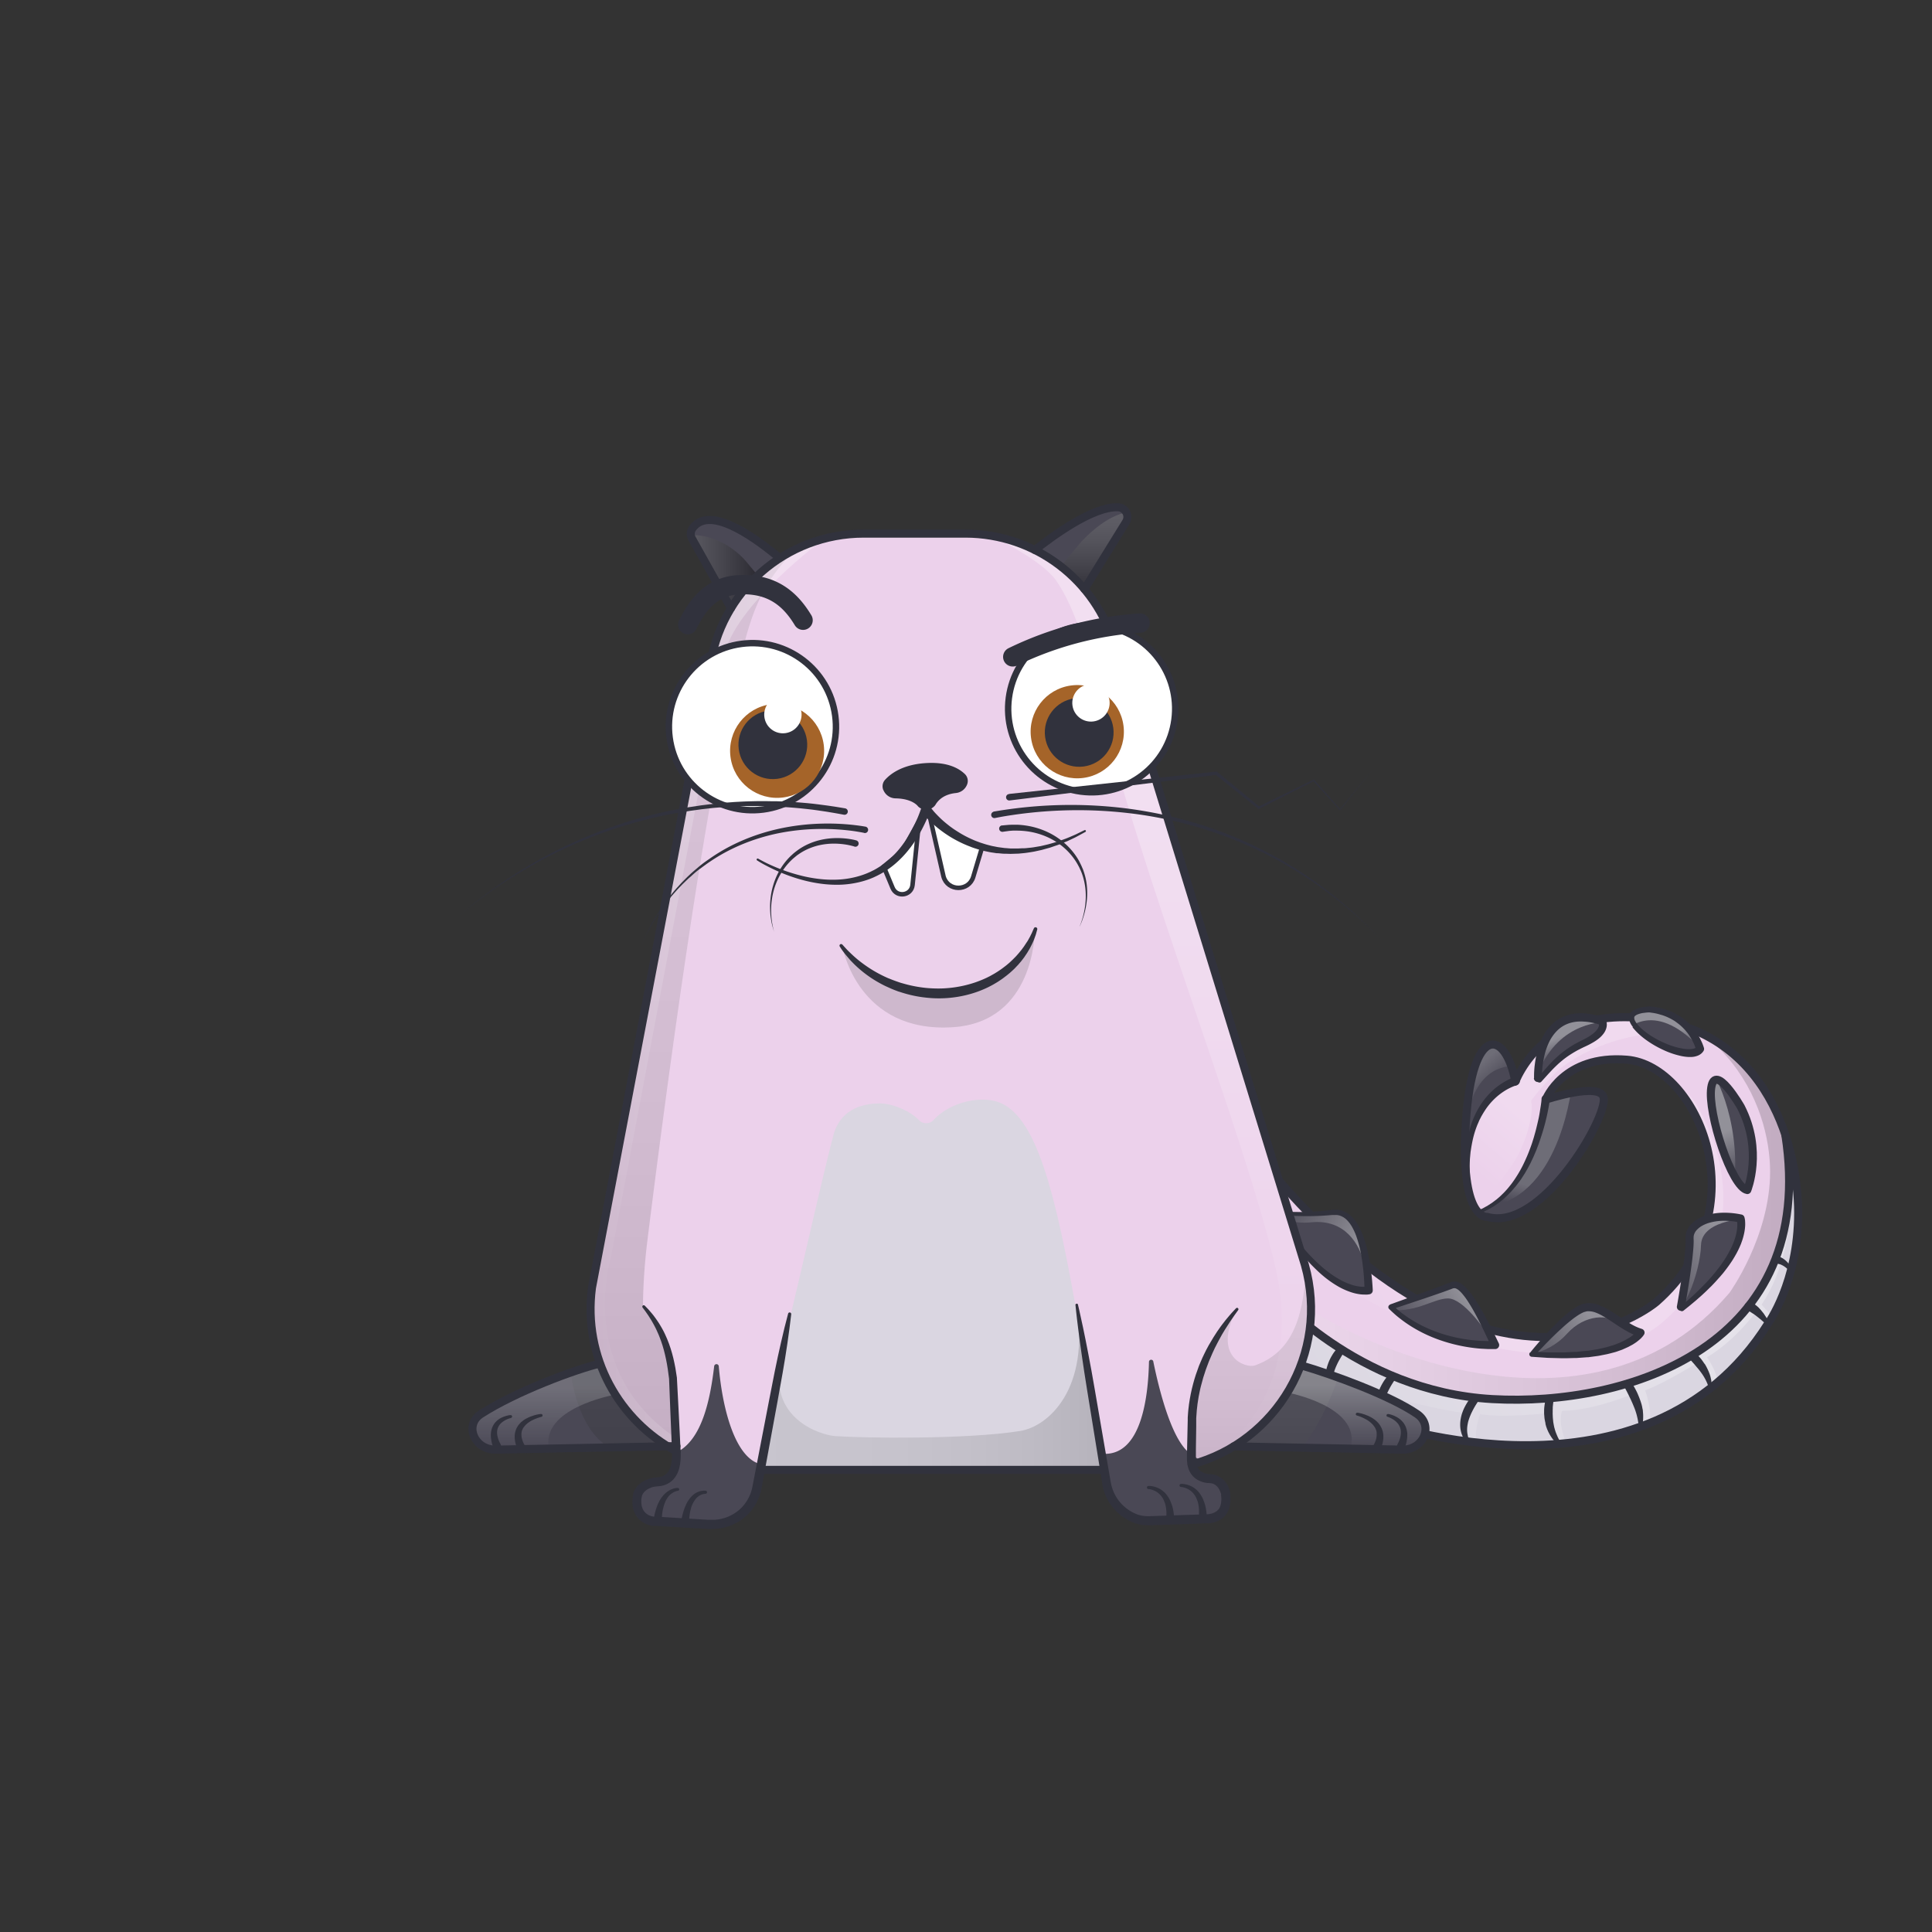 <svg xmlns="http://www.w3.org/2000/svg" viewBox="0 0 3000 3000" xmlns:xlink="http://www.w3.org/1999/xlink"><rect x="0" y="0" width="3000" height="3000" fill="#333333" stroke="none"/><g clip-path="url(#kittyClipPath)"></g><g id="wild"><defs><clipPath id="wild__c"><path fill="#ecd1eb" d="M1899.4 1794.9v413.6h243.5s414.3 146 602.3-153c0 0 47-64 47-172s-53-304-270-304c-94 0-145.6 46.6-169.3 100-14.3-79-66.7-93-76.7 63-9.8 152.8 33 147 33 147 84 24 187-154 181-185-4.9-25.2-90 3-90 3s27.3-70.1 126-62c110 9 208 233 46 376 0 0-257.7 222-620.3-229z"></path></clipPath><linearGradient id="wild__d" x1="1830.15" x2="2842.15" y1="1926.85" y2="1926.85" gradientUnits="userSpaceOnUse"><stop offset="0" stop-color="#fff"></stop><stop offset=".09" stop-color="#f8f8f8"></stop><stop offset=".22" stop-color="#e3e3e3"></stop><stop offset=".37" stop-color="#c1c1c1"></stop><stop offset=".55" stop-color="#939393"></stop><stop offset=".75" stop-color="#575757"></stop><stop offset=".96" stop-color="#0f0f0f"></stop><stop offset="1"></stop></linearGradient><linearGradient id="wild__a" x1="2210.33" x2="2423.79" y1="1849.86" y2="1554.23" gradientTransform="matrix(1.24, 0.48, -0.24, 0.61, -98.81, -448.1)" gradientUnits="userSpaceOnUse"><stop offset="0" stop-color="#fff" stop-opacity="0"></stop><stop offset=".42" stop-color="#fff"></stop></linearGradient><linearGradient id="wild__e" x1="2039.31" x2="2544.47" y1="2011.68" y2="1759.1" gradientTransform="matrix(1, 0, 0, 1, 0, 0)" href="#wild__a" xlink:href="#wild__a"></linearGradient><clipPath id="wild__f"><path fill="#4a4855" d="M2352.8 1679.4s-90.6 24.3-72.6 168.5v-.4c-4.8-21.8-7.2-54.9-4-105.1 10-156 62.4-142.1 76.7-63"></path></clipPath><linearGradient id="wild__b" x1="2322.97" x2="2282.72" y1="1690.74" y2="1641.99" gradientUnits="userSpaceOnUse"><stop offset="0" stop-color="#fff" stop-opacity="0"></stop><stop offset=".72" stop-color="#fff"></stop></linearGradient><clipPath id="wild__g"><path fill="#4a4855" d="M2400.2 1707.5s-14 140.5-105 174.8h.1a39.9 39.9 0 0 0 13.9 7.1c84 24 187-154 181-185-4.9-25.2-90 3-90 3"></path></clipPath><linearGradient id="wild__h" x1="2354.41" x2="2379.41" y1="1871.21" y2="1777.71" gradientUnits="userSpaceOnUse"><stop offset="0" stop-color="#fff" stop-opacity="0"></stop><stop offset=".35" stop-color="#fff"></stop></linearGradient><clipPath id="wild__i"><path fill="#dad6e1" d="M2792.2 1884.4a392.2 392.2 0 0 0-19.9-121.2c50.9 326.4-243.1 422.2-455.1 410.2s-344-168.3-344-168.3-47-50.3-73.8-83.1v287.4h243.5s414.3 146 602.3-153c0 0 47-64 47-172z"></path></clipPath><linearGradient id="wild__j" x1="1946.04" x2="2754.5" y1="2212.32" y2="1708.34" href="#wild__b" xlink:href="#wild__b"></linearGradient><clipPath id="wild__k"><path fill="#4a4855" d="M2703.2 1718.9s-40-70-46-30 32 155 56 159c0 0 25-61-10-129z"></path></clipPath><linearGradient id="wild__l" x1="2701.78" x2="2661.46" y1="1830.96" y2="1731.62" href="#wild__b" xlink:href="#wild__b"></linearGradient><clipPath id="wild__m"><path fill="#4a4855" d="M1980.4 1882.4s36.8 6 89.8 0 54.9 121 54.9 121-61.5 17-144.7-121z"></path></clipPath><linearGradient id="wild__n" x1="1999.41" x2="2158.41" y1="1849.31" y2="1961.31" href="#wild__b" xlink:href="#wild__b"></linearGradient><clipPath id="wild__o"><path fill="#4a4855" d="M2159.5 2029.4s81.1-28 94.3-33.5 30.5 13.1 67.6 92.6c0-.1-94.3 6.5-161.9-59.1z"></path></clipPath><linearGradient id="wild__p" x1="2168.55" x2="2320.27" y1="2083.53" y2="1988.96" href="#wild__b" xlink:href="#wild__b"></linearGradient><clipPath id="wild__q"><path fill="#4a4855" d="M2379.2 2102.8s52-61.7 79-71.7 57.4 29 89.4 38c0 0-24.4 44.7-168.4 33.7z"></path></clipPath><linearGradient id="wild__r" x1="2340.04" x2="2502.07" y1="2099.54" y2="1998.54" href="#wild__b" xlink:href="#wild__b"></linearGradient><clipPath id="wild__s"><path fill="#4a4855" d="M2610 2030c2.6-14.2 15.4-87.1 13.6-107-2-22 32-40.8 79-30.9 0 0 18.8 54.4-89.9 141.4"></path></clipPath><linearGradient id="wild__t" x1="2540.67" x2="2717.28" y1="1990.82" y2="1880.72" href="#wild__b" xlink:href="#wild__b"></linearGradient><clipPath id="wild__u"><path fill="#4a4855" d="M2538.7 1592.2c24.9 31.2 90.2 54.7 101.5 36.3 0 0-13.6-55.2-78.2-61.3 0 0-24.1 0-27.9 10.6-1.3 3.5-.3 8.2 4.6 14.4z"></path></clipPath><linearGradient id="wild__v" x1="2601.45" x2="2578.13" y1="1649.45" y2="1591.97" href="#wild__b" xlink:href="#wild__b"></linearGradient><clipPath id="wild__w"><path fill="#4a4855" d="M2388.3 1673.5s-4.4-121.1 99.3-88.4c0 0 11.1 16.5-27.4 34.4s-53.7 39.5-69.7 57.2"></path></clipPath><linearGradient id="wild__x" x1="2449.42" x2="2430.75" y1="1637.69" y2="1591.69" href="#wild__b" xlink:href="#wild__b"></linearGradient></defs><g><path fill="none" d="M0 0h3000v3000H0z"></path><g><path fill="#ecd1eb" d="M1899.4 1794.9v413.6h243.5s414.3 146 602.3-153c0 0 47-64 47-172s-53-304-270-304c-94 0-145.6 46.6-169.3 100-14.3-79-66.7-93-76.7 63-9.8 152.8 33 147 33 147 84 24 187-154 181-185-4.9-25.2-90 3-90 3s27.3-70.1 126-62c110 9 208 233 46 376 0 0-257.7 222-620.3-229z"></path><g clip-path="url(#wild__c)" style="mix-blend-mode:multiply"><path fill="url(#wild__d)" d="M2406.3 1535.8c275.1 0 342.3 182.8 342.3 283.6s-63.1 188.1-63.1 188.1c-208.6 244-560.5 90.5-665.6 16.4h-189.7v299.6h1012v-793.3H2404z" opacity=".2"></path></g><g clip-path="url(#wild__c)" style="mix-blend-mode:overlay"><path fill="url(#wild__a)" d="M2286.1 1867.3c15.2 5.9 35.3-21.3 61.5-57.8 13.6-18.9 35.5-69.3 30-100.3 0 0 10.1-15.7 38.1-43.7s154-100.7 288-34c0 0-7.6-98.6-189.6-98.6 0 0-255.7 100.2-254.7 232.7.3 24.6-10.1 91.6 26.7 101.7z" opacity=".2"></path><path fill="url(#wild__e)" d="M2564.2 1669s50.7 13.1 69.7 45.5 106.7 192-46.9 334-608.6-11-687.6-284.8l94.8-8.2s217.4 229.6 394.1 232c149.3 2 216.9-48.9 227.9-161s-52-157.5-52-157.5z" opacity=".2"></path></g><path fill="#4a4855" d="M2352.8 1679.4s-90.6 24.3-72.6 168.5v-.4c-4.8-21.8-7.2-54.9-4-105.1 10-156 62.4-142.1 76.7-63"></path><g clip-path="url(#wild__f)" style="mix-blend-mode:overlay"><path fill="url(#wild__b)" d="M2357.2 1656s-62-12.5-78.4 77.2c0 0-5.6-121.6 45.1-121.7 30.9 0 33.3 44.5 33.3 44.5z" opacity=".2"></path></g><path fill="#4a4855" d="M2400.2 1707.5s-14 140.5-105 174.8h.1a39.9 39.9 0 0 0 13.9 7.1c84 24 187-154 181-185-4.9-25.2-90 3-90 3"></path><g clip-path="url(#wild__g)" style="mix-blend-mode:overlay"><path fill="url(#wild__h)" d="M2441.5 1679.4s-15.3 175-127.7 193.8l72.4-185.8z" opacity=".2"></path></g><path fill="#dad6e1" d="M2792.2 1884.4a392.2 392.2 0 0 0-19.9-121.2c50.9 326.4-243.1 422.2-455.1 410.2s-344-168.3-344-168.3-47-50.3-73.8-83.1v287.4h243.5s414.3 146 602.3-153c0 0 47-64 47-172z"></path><g clip-path="url(#wild__i)" style="mix-blend-mode:overlay"><path fill="url(#wild__j)" d="M2771.8 1753.1s36.9 163-36.4 272.8l15.8 17.8-6 11.8-17.8-19.4s-32.7 45.5-76.7 71.4c0 0 15.5 21.9 17 41l-10.8 8.5s-8.7-29.9-19.8-41.8c0 0-49.5 31.3-82.5 43.8 0 0 12.7 35.7 5.6 51.4l-12.6 4.8s7.8-20.5-11.2-51c0 0-61.3 26.1-110.8 26.6 0 0-7.9 16.8 7.1 51.2l-11.2.9s-16.5-19.2-17.5-48.7c0 0-67.3 8.1-105.8 1.7 0 0-11.5 32-3.6 44.2l-14.9-1.7s-13.3-23.6-2.5-43.5c0 0-163.5-22.1-267-90.2S1854.4 1959 1854.4 1959l22.7-91.5s179 278 453 292c0 0 477.4 47.3 441.7-406.4z" opacity=".3"></path></g><path fill="none" stroke="#31323d" stroke-linecap="round" stroke-linejoin="round" stroke-width="12.5" d="M1899.4 1794.9v413.6h243.5s414.3 146 602.3-153c0 0 47-64 47-172s-53-304-270-304c-94 0-145.6 46.6-169.3 100-14.3-79-66.7-93-76.7 63-9.8 152.8 33 147 33 147 84 24 187-154 181-185-4.9-25.2-90 3-90 3s27.3-70.1 126-62c110 9 208 233 46 376 0 0-257.7 222-620.3-229z"></path><path fill="#4a4855" d="M2703.2 1718.9s-40-70-46-30 32 155 56 159c0 0 25-61-10-129z"></path><g clip-path="url(#wild__k)" style="mix-blend-mode:overlay"><path fill="url(#wild__l)" d="M2656.5 1659.5s47.3 72 36.3 182c0 0-52.6-48-52.6-136.7 0-55.9 16.3-45.3 16.3-45.3z" opacity=".4"></path></g><path fill="none" stroke="#31323d" stroke-linecap="round" stroke-linejoin="round" stroke-width="12.5" d="M2703.2 1718.9s-40-70-46-30 32 155 56 159c0 0 25-61-10-129z"></path><path fill="#4a4855" d="M1980.4 1882.4s36.8 6 89.8 0 54.9 121 54.9 121-61.5 17-144.7-121z"></path><g clip-path="url(#wild__m)" style="mix-blend-mode:overlay"><path fill="url(#wild__n)" d="M1958.1 1866.5s24.3 37 77.8 31.5 75.6 35.5 82.1 63.5c0 0 34.2-80.5-24.3-91s-135.6-4-135.6-4z" opacity=".4"></path></g><path fill="#4a4855" d="M2159.5 2029.4s81.1-28 94.3-33.5 30.5 13.1 67.6 92.6c0-.1-94.3 6.5-161.9-59.1z"></path><g clip-path="url(#wild__o)" style="mix-blend-mode:overlay"><path fill="url(#wild__p)" d="M2306.7 2067s-34.2-50.8-58.2-50.8-51.6 25.2-99.2 16.5l5.3-24.2 102.5-40.6 73 40.1 2.5 57z" opacity=".4"></path></g><path fill="#4a4855" d="M2379.2 2102.8s52-61.7 79-71.7 57.4 29 89.4 38c0 0-24.4 44.7-168.4 33.7z"></path><g clip-path="url(#wild__q)" style="mix-blend-mode:overlay"><path fill="url(#wild__r)" d="M2356.5 2104.6s43.7 2.9 76.7-33.6c28.2-31.2 66.7-30.2 78.2-15.5v-38.7h-139.2z" opacity=".4"></path></g><path fill="#4a4855" d="M2610 2030c2.6-14.2 15.4-87.1 13.6-107-2-22 32-40.8 79-30.9 0 0 18.8 54.4-89.9 141.4"></path><g clip-path="url(#wild__s)" style="mix-blend-mode:overlay"><path fill="url(#wild__t)" d="M2721.8 1891.7s-79.5-.5-80.5 41.8-30.3 121.6-54.4 108.3l15.2-176.3 107 6z" opacity=".4"></path></g><path fill="#4a4855" d="M2538.7 1592.2c24.9 31.2 90.2 54.7 101.5 36.3 0 0-13.6-55.2-78.2-61.3 0 0-24.1 0-27.9 10.6-1.3 3.5-.3 8.2 4.6 14.4z"></path><g clip-path="url(#wild__u)" style="mix-blend-mode:overlay"><path fill="url(#wild__v)" d="M2523.5 1601.1s46.3-55.1 123.3 33.9c0 0 2-50.6-41.3-70.7-58.3-27-84 12.8-82 36.8z" opacity=".4"></path></g><path fill="#4a4855" d="M2388.3 1673.5s-4.4-121.1 99.3-88.4c0 0 11.1 16.5-27.4 34.4s-53.7 39.5-69.7 57.2"></path><g clip-path="url(#wild__w)" style="mix-blend-mode:overlay"><path fill="url(#wild__x)" d="M2494.7 1569.2v18s-72.9-4.2-106.2 78.4c0 0-31.8-52.4 11.7-91.9s94.5-4.5 94.5-4.5z" opacity=".4"></path></g><path fill="none" stroke="#31323d" stroke-linecap="round" stroke-linejoin="round" stroke-width="12.5" d="M2772.3 1762.3c50.9 326.4-243.1 422.2-455.1 410.2s-344-168.3-344-168.3-45.6-48.7-72.6-81.6"></path><path fill="#31323d" d="M2294.1 2177.4v.2l-.2.4-1.1 1.7-1.7 2.7-2.1 3.6-2.3 4.3-1.2 2.4-1.2 2.5-1.1 2.6-1.1 2.7-1 2.8-.9 2.8c-.6 2-.9 3.7-1.3 5.7a50.9 50.9 0 0 0-.7 5.6c-.1 1.8-.1 3.6 0 5.2s.3 3.3.6 4.7.3 1.4.4 2.1.3 1.3.5 1.9.7 2.2 1 3.1l.7 2 .3.7v.2a2.5 2.5 0 0 1-4.2 2.6l-.6-.6c-.3-.4-.9-1-1.5-1.8l-1-1.4-1.1-1.7a33.5 33.5 0 0 1-2.3-4.4 37.8 37.8 0 0 1-2-5.6 42.1 42.1 0 0 1-1.3-6.5 48.7 48.7 0 0 1-.3-7.1 59.2 59.2 0 0 1 .7-7.2l.7-3.6.9-3.5 1.1-3.3 1.2-3.2 1.3-3 1.4-2.8 1.4-2.6 1.4-2.4 1.3-2.1 1.3-1.9 2.2-3 1.6-1.9.5-.5h.1a6.3 6.3 0 0 1 9.7 7.9z"></path><path fill="#31323d" d="M2164.1 2144.9v.2l-.2.4-1.1 1.7-1.7 2.7-2.1 3.6-2.3 4.3-1.2 2.4-1.2 2.5-1.1 2.6-1.1 2.7-1 2.8-.9 2.8c-.6 2-.9 3.7-1.3 5.7a50.9 50.9 0 0 0-.7 5.6c-.1 1.8-.1 3.6 0 5.2s.3 3.3.6 4.7.3 1.4.4 2.1.3 1.3.5 1.9.7 2.2 1 3.1l.7 2 .3.7v.2a2.5 2.5 0 0 1-4.2 2.6l-.6-.6c-.3-.4-.9-1-1.5-1.8l-1-1.4-1.1-1.7a33.5 33.5 0 0 1-2.3-4.4 37.8 37.8 0 0 1-2-5.6 42.1 42.1 0 0 1-1.3-6.5 48.7 48.7 0 0 1-.3-7.1 59.2 59.2 0 0 1 .7-7.2l.7-3.6.9-3.5 1.1-3.3 1.2-3.2 1.3-3 1.4-2.8 1.4-2.6 1.4-2.4 1.3-2.1 1.3-1.9 2.2-3 1.6-1.9.5-.5h.1a6.3 6.3 0 0 1 9.7 7.9z"></path><path fill="#31323d" d="M2085.2 2102.5l-.2.2-.4.7-1.7 2.8-2.6 4.5c-1 1.7-2.1 3.7-3.2 5.9l-1.6 3.4c-.5 1.2-1.1 2.4-1.6 3.7l-.8 2-.7 2c-.3.7-.4 1.4-.7 2.1s-.4 1.4-.6 2.2c-.8 3.2-1.6 6.5-2.3 9.8s-1.3 6.7-1.9 10.1a161.3 161.3 0 0 0-2.2 20c-.1 3.2-.1 6.3 0 9.1a73.3 73.3 0 0 0 .9 8.1 44.5 44.5 0 0 0 3.4 11.4 32.3 32.3 0 0 0 1.5 2.9l.6 1h.1a2.5 2.5 0 0 1-4 3l-.9-1a37.7 37.7 0 0 1-2.3-3.1 41.7 41.7 0 0 1-2.9-5.3 53.3 53.3 0 0 1-2.7-7.3 69.1 69.1 0 0 1-2-8.9 89.7 89.7 0 0 1-1.1-10c-.2-3.5-.3-7-.1-10.6s.3-7.3.7-10.9.8-7.2 1.4-10.8 1.2-7 1.8-10.3l.5-2.6c.2-.9.3-1.8.6-2.6l.7-2.5.8-2.4a69.2 69.2 0 0 1 3.5-8.6c.6-1.3 1.3-2.5 1.9-3.7l1.9-3.2c1.2-2 2.4-3.6 3.4-5l2.5-3.1.7-.8.2-.3a6.3 6.3 0 0 1 9.8 7.7v.2z"></path><path fill="#31323d" d="M2412.2 2175v.8l-.3 1.9-.4 3.3c-.1 1.3-.3 2.7-.4 4.3v2.5c0 .9-.2 1.7-.1 2.6v2.8c0 .9-.1 1.9 0 2.9s.1 4 .3 6.1l.3 3.1.3 3 .6 3.4c.2 1.1.4 2 .6 3s.4 2 .7 2.9.5 2 .8 2.9l.9 2.8c.3.9.7 1.8 1 2.6s1.4 3.3 2 4.8l.5 1.1.5 1 1 1.9.9 1.7.8 1.4 1.5 2.7v.2a2.5 2.5 0 0 1-3.8 3.1l-2.5-2.2-1.3-1.2-1.4-1.5a43 43 0 0 1-3.2-3.8 47.6 47.6 0 0 1-3.4-4.8c-.5-.9-1.2-1.8-1.7-2.8l-1.6-3c-.6-1-1-2.1-1.5-3.2a34.8 34.8 0 0 1-1.4-3.4c-.4-1.2-.9-2.4-1.2-3.5l-.9-3.3v-1.1l-.2-.9-.4-1.8-.7-3.6a34.1 34.1 0 0 1-.4-3.6l-.3-3.5c-.2-2.3-.1-4.5-.1-6.6s.2-4.1.4-5.9.5-3.5.7-5 .6-2.8.8-3.8.5-2 .7-2.6l.3-.8a6.3 6.3 0 0 1 12.1 3z"></path><path fill="#31323d" d="M2545.1 2215.1s-.2-1.1-.6-3-.8-4.6-1.4-7.8c-.3-1.6-.7-3.3-1.1-5s-.9-3.6-1.5-5.5-1.2-3.8-1.9-5.7l-1.1-2.8-1.2-2.9-1.2-2.9-1.3-2.9c-.8-1.9-1.7-3.8-2.6-5.6l-2.5-5.2-2.3-4.6-4.9-9.4v-.2a6.3 6.3 0 0 1 10.6-6.6l.5.7 1.3 2c1.1 1.7 2.7 4.1 4.3 7.1s1.7 3.1 2.6 4.9 1.8 3.6 2.6 5.6 1.7 4 2.5 6.2l1.2 3.3c.4 1.1.8 2.2 1.1 3.3l.5 1.6.3.9.2.9c.3 1.2.6 2.3.8 3.5s.4 2.3.7 3.4.3 2.3.4 3.4.4 4.3.4 6.4 0 3.9-.1 5.7a78.8 78.8 0 0 1-.9 8.3c-.1 1-.3 1.8-.4 2.3v.8a2.5 2.5 0 0 1-5 .1z"></path><path fill="#31323d" d="M2631.3 2100l.5.4 1.4 1.2 2.3 2.1c.9.8 1.8 1.8 2.7 2.8l3 3.4c1 1.3 2 2.7 3 4.1l1.5 2.2.8 1.1.4.6h.2l.2.3c.9 1.5 1.8 3 2.7 4.8s.9 1.7 1.3 2.6l1.2 2.6c.4.8.8 1.7 1.1 2.6l1 2.5c.6 1.7 1.1 3.4 1.5 4.9l1 4.5.5 3.9a11.5 11.5 0 0 1 .1 1.6v4a2.5 2.5 0 0 1-4.9.9v-.1l-.8-2.2a26.3 26.3 0 0 0-.9-2.5l-1.4-3.2-1.8-3.6-2.2-3.9c-.9-1.3-1.6-2.7-2.6-4l-1.4-2-1.5-2c-.9-1.3-2.1-2.7-3.2-4.1l-3.1-3.6-2.9-3.5-2.7-3-2.2-2.5-1.7-1.9-1.2-1.3-.4-.5a6.3 6.3 0 0 1 8.5-9.2z"></path><path fill="#31323d" d="M2715.8 2022.3h2l1.1.3 2.5 1 1.4.7 1.4.8a29.1 29.1 0 0 1 2.9 2.1l1.5 1.2 1.4 1.3.9.8.6.7 1.3 1.4 1.3 1.4 1.3 1.6 2.6 3.2c.9 1.1 1.5 2.1 2.2 3.2l2 3c.6.9 1.2 1.9 1.7 2.7l2.4 4.2.8 1.6a2.5 2.5 0 0 1-3.8 3.2h-.1l-1.4-1.1-3.5-3-2.3-2-2.6-2.2-2.8-2.3-2.8-2.2-1.4-1.1-1.5-1.1-1.5-1.1-.7-.5h-.2l-.3-.2-2.6-1.7-2.2-1.4-.9-.6-.8-.5-1.2-.7-.3-.2c.3 0-.1-.1 0-.1a6.2 6.2 0 1 1 1.6-12.4z"></path><path fill="#31323d" d="M2755.7 1950.1h2.2l2.1.4 2.5.7 2.7 1.1 2.8 1.5 2.7 1.9a32.2 32.2 0 0 1 2.5 2.1 29.7 29.7 0 0 1 2.3 2.3c.7.8 1.4 1.5 2 2.3l1.7 2.2 1.4 2.1 1.1 1.8.8 1.4.7 1.2a2.5 2.5 0 0 1-4 3h-.1l-.9-.9-1-1.1-1.3-1.3-1.6-1.5-1.9-1.5-2.1-1.5-2.2-1.3-2.2-1.1-2.2-.8-2-.5-1.7-.3h-2.7a6.3 6.3 0 0 1-1.6-12.2z"></path><path fill="#31323d" d="M2354.6 1685.5h-.5l-1.3.4c-1.2.4-3 1.1-5.3 2.1a89.7 89.7 0 0 0-8.1 4.1 99.8 99.8 0 0 0-9.9 6.6 103.1 103.1 0 0 0-10.7 9.4 104.5 104.5 0 0 0-10.3 12.2l-1.2 1.7-1.2 1.8-2.3 3.6-2.2 3.7c-.7 1.3-1.5 2.5-2.1 3.8l-2 3.9c-.7 1.3-1.2 2.7-1.8 4.1s-1.2 2.7-1.8 4.1l-1.6 4.2a153.1 153.1 0 0 0-5.1 17.2c-1.3 5.8-2.4 11.6-3.2 17.2-.2 1.4-.5 2.8-.6 4.2l-.4 4.1c-.2 2.7-.6 5.4-.6 8l-.4 7.6c-.1 2.5 0 4.9 0 7.2v3.4c0 1.1 0 2.2.1 3.2l.3 5.9.2 5.2.4 4.4.7 8.4a2.5 2.5 0 0 1-5 .5l-1.1-8.5-.6-4.5-.4-5.3-.5-6.1c-.1-1.1-.2-2.2-.2-3.3v-3.4c-.1-2.3-.2-4.8-.2-7.3v-7.9c0-2.7.2-5.5.3-8.3l.2-4.3c.1-1.4.3-2.9.4-4.4.5-5.9 1.4-12 2.6-18.1a161.9 161.9 0 0 1 4.7-18.4l1.5-4.5c.5-1.5 1.1-3 1.7-4.5s1.1-3 1.8-4.4l2-4.3c.6-1.5 1.4-2.8 2.1-4.2l2.2-4.1 2.4-4 1.2-2 1.3-1.9a114.1 114.1 0 0 1 22.2-24.6 111.5 111.5 0 0 1 10.9-7.8 101.2 101.2 0 0 1 9.1-5.1c2.6-1.3 4.8-2.1 6.3-2.7l1.9-.7.6-.2a6.3 6.3 0 1 1 3.8 11.9h-.4z"></path><path fill="#31323d" d="M2406.4 1708.1l-.3 2.5c-.2 1.6-.6 3.9-1.1 6.9s-1.2 6.5-2 10.5-1.9 8.6-3.1 13.5-2.7 10.3-4.4 15.8l-1.3 4.2-1.4 4.3c-.9 2.9-2 5.9-3 8.9s-2.3 6-3.4 9.1-2.5 6.1-3.8 9.2-2.7 6.1-4.2 9.2l-2.2 4.6-2.4 4.5c-1.5 3-3.3 5.9-5 8.9s-3.6 5.7-5.4 8.6-3.8 5.5-5.8 8.1l-3 3.9-1.5 1.9-1.6 1.8c-2.1 2.4-4.1 4.9-6.3 7.1s-4.2 4.4-6.4 6.4-4.2 4-6.4 5.7l-3.2 2.6-1.5 1.2-1.6 1.1-6 4.2-5.7 3.4c-1.8 1.1-3.6 1.9-5.2 2.7l-4.4 2.2-8.7 3.5a2.5 2.5 0 0 1-2-4.6h.2l8.2-3.7 4.1-2.3c1.5-.8 3.2-1.6 4.8-2.8l5.3-3.4 5.6-4.2 1.5-1.1 1.4-1.2 2.9-2.5c2-1.7 3.9-3.7 5.9-5.6s3.9-4.1 5.9-6.3 3.8-4.6 5.7-6.9l1.4-1.8 1.4-1.9 2.7-3.8c1.8-2.6 3.5-5.3 5.2-8s3.3-5.5 4.9-8.4 3.1-5.7 4.5-8.7l2.1-4.4 2-4.5c1.4-3 2.6-6 3.8-9s2.3-6 3.4-9 2.1-5.9 3-8.9 1.9-5.8 2.6-8.7l1.2-4.2 1.1-4.1c1.4-5.5 2.6-10.7 3.7-15.5s1.9-9.2 2.5-13.2 1.2-7.4 1.6-10.2.7-5.1.8-6.5l.2-2.3a6.3 6.3 0 1 1 12.4 1.2v.2z"></path><path fill="#31323d" d="M1980.8 1880c4.7.6 9.6 1 14.5 1.3s9.7.5 14.6.6q14.6.3 29.2-.5l7.3-.5 7.3-.6 7.3-.7 7.2-.9 1.9-.2h6.2a31.7 31.7 0 0 1 8.3 1.6 36.7 36.7 0 0 1 14 8.8 61.1 61.1 0 0 1 9.7 12.5 103.1 103.1 0 0 1 6.8 13.8 185.9 185.9 0 0 1 8.8 28.9c2.2 9.8 3.8 19.6 5.1 29.5q.9 7.4 1.6 14.9c.4 5 .8 9.9 1 15a6.1 6.1 0 0 1-4.4 6.1h-.1l-.7.2h-.5l-1 .2-1.9.2h-4a58.2 58.2 0 0 1-6.9-.4 75 75 0 0 1-13.1-2.9 109 109 0 0 1-23.6-10.8 162.2 162.2 0 0 1-20.7-14.8c-3.2-2.7-6.4-5.5-9.4-8.4s-6-5.8-8.9-8.8-5.7-6.1-8.5-9.2-5.4-6.3-8-9.5-5.2-6.5-7.7-9.8-5-6.7-7.4-10l-7.1-10.2q-3.5-5.2-6.8-10.4l-3.3-5.2-3.2-5.3-6.3-10.7a2.5 2.5 0 0 1 2.5-3.8zm4.7 5.7l3.7 5.8 3.4 5.1 3.5 5.1q3.5 5.1 7.1 10l7.3 9.8q3.7 4.8 7.6 9.6c2.6 3.1 5.2 6.3 7.9 9.3s5.4 6.1 8.2 9 5.6 5.8 8.5 8.6 5.9 5.5 8.9 8.2 6.1 5.2 9.3 7.7a152.1 152.1 0 0 0 19.9 13.2 98 98 0 0 0 21.5 8.9 63.3 63.3 0 0 0 11.1 2 46 46 0 0 0 5.4.1l2.6-.2 1.2-.2h.8l-4.6 6.1c0-4.7-.2-9.6-.5-14.4s-.6-9.6-1.1-14.4c-.9-9.6-2.2-19.2-4-28.6a175.9 175.9 0 0 0-7.4-27.6 93.8 93.8 0 0 0-5.8-12.7 52.3 52.3 0 0 0-7.9-11 28.2 28.2 0 0 0-10.5-7.1 23.5 23.5 0 0 0-6.1-1.4h-6.6l-7.4.6-7.4.5-7.4.4-7.4.2q-14.8.4-29.7-.4c-4.9-.2-9.9-.6-14.8-1.1z"></path><path fill="#31323d" d="M2158.2 2025.7l51.8-18.7 25.8-9.5 12.8-4.9 3.1-1.2.9-.4.6-.2.7-.2 2.4-.5a17.5 17.5 0 0 1 9.4 1.5 30.2 30.2 0 0 1 7 4.5 55.9 55.9 0 0 1 5.5 5.3 113.5 113.5 0 0 1 9 11.3c5.4 7.8 10.2 15.8 14.8 23.9s8.9 16.3 13.1 24.5 8.2 16.5 12.2 24.8a6.2 6.2 0 0 1-5.1 8.9h-11.7l-11.3-.6q-11.3-.9-22.4-2.8a252.6 252.6 0 0 1-43.7-11.5 219.6 219.6 0 0 1-40.7-19.6 200.8 200.8 0 0 1-18.5-12.9c-3-2.3-5.9-4.7-8.7-7.2s-5.6-5.1-8.2-7.7a4 4 0 0 1 1.4-6.6zm9.1 5.4l3.1 2.7c2.7 2.3 5.6 4.6 8.5 6.7a192 192 0 0 0 18 11.9 209.9 209.9 0 0 0 39.3 17.7 241.7 241.7 0 0 0 42 9.9c7.1 1 14.3 1.7 21.5 2.1l10.8.3h10.5l-5.2 8.9q-5.7-12.5-11.6-24.8c-4-8.2-8-16.3-12.3-24.3s-8.8-15.8-13.7-23.2a103.2 103.2 0 0 0-7.9-10.4 45.7 45.7 0 0 0-4.3-4.4 20.2 20.2 0 0 0-4.5-3.1 7.3 7.3 0 0 0-3.9-.8l-.9.2h-.4l-.7.3-3.3 1.3-13 4.7-26.1 9z"></path><path fill="#31323d" d="M2376.1 2100.3c2.7-3.4 5.5-6.8 8.3-10.1l8.5-9.9q8.6-9.8 17.7-19.2c3.1-3.1 6.1-6.2 9.3-9.2s6.4-6 9.8-8.9 6.8-5.7 10.4-8.4a85.7 85.7 0 0 1 11.8-7.4c1-.6 2.3-1 3.4-1.6l.4-.2h.7l.8-.2 1.5-.5 2.1-.5 2.1-.4a30 30 0 0 1 4-.3 42.8 42.8 0 0 1 14.8 2.6 84.3 84.3 0 0 1 12.8 5.8c4 2.2 7.8 4.5 11.5 6.9 7.4 4.8 14.4 9.7 21.5 14.1 3.5 2.2 7.1 4.3 10.7 6.1a72.7 72.7 0 0 0 10.9 4.4l.5.2a6 6 0 0 1 3.8 7.6 6.3 6.3 0 0 1-.6 1.2l-.7 1-.5.7-1.1 1.4-2.2 2.4a51.7 51.7 0 0 1-4.7 4.1l-2.4 1.9-2.5 1.7-2.5 1.6-1.3.8-1.3.7-5.2 2.8-5.3 2.4-2.7 1.2-1.3.6-1.4.5-5.4 1.9c-3.6 1.4-7.3 2.2-11 3.2l-2.8.7-2.8.7-5.6 1.1c-3.7.7-7.4 1.6-11.1 2l-11.2 1.5-1.4.2h-1.4l-2.8.2-5.6.4-5.6.4-2.8.2h-2.8l-11.2.3H2423l-11.2-.3c-3.7-.1-7.4-.1-11.2-.4l-22.2-1.5a4 4 0 0 1-2.9-6.4h.1zm11.9-1l13.4.6c3.7.2 7.3.1 11 .1h16.5l5.5-.3 10.9-.5h2.7l2.7-.3 5.4-.6 5.4-.5 2.7-.3h1.4l1.3-.2 10.7-1.7c3.6-.5 7.1-1.4 10.6-2.2l5.3-1.2 2.6-.7 2.6-.8c3.4-1.1 6.9-1.9 10.2-3.3l5-1.9 1.2-.5 1.2-.6 2.4-1.1 4.7-2.3 4.5-2.6 1.1-.6 1.1-.7 2.1-1.4 2.1-1.5 1.9-1.6a39.6 39.6 0 0 0 3.5-3.3l1.5-1.7.6-.8.3-.4h.1l3.8 9a75.7 75.7 0 0 1-13.2-4.9c-4.2-2-8.1-4.2-11.9-6.5-7.6-4.6-14.7-9.6-21.8-14.2-3.6-2.3-7.1-4.5-10.6-6.5a71.8 71.8 0 0 0-10.7-5.1 30.3 30.3 0 0 0-10.5-2.1h-2.5l-1.1.2-1 .2-1.5.5-.8.2h-.4l-2.5 1.1a73.9 73.9 0 0 0-10.2 6.1c-3.4 2.3-6.7 4.9-9.9 7.5s-6.5 5.4-9.6 8.2l-9.4 8.6-9.2 8.9-9 9.1-8.9 9.3z"></path><path fill="#31323d" d="M2603.8 2029c3-16.7 5.7-33.4 8.2-50.1 1.2-8.4 2.4-16.7 3.4-25.1.5-4.2.9-8.3 1.3-12.5s.7-8.3.7-12.3v-2.9c0-.9 0-1-.1-1.4v-3.6c0-.7 0-1.4.1-2.1a25.2 25.2 0 0 1 .7-4.1 31.1 31.1 0 0 1 7.7-13.8 46.5 46.5 0 0 1 11.7-8.9 66.3 66.3 0 0 1 13-5.4 94.9 94.9 0 0 1 26.9-3.7 127.6 127.6 0 0 1 26.6 2.8h.2a6 6 0 0 1 4.5 4.1 20.2 20.2 0 0 1 .5 2l.3 1.6c.2 1.1.3 2.1.3 3.2a55.1 55.1 0 0 1 .1 6.1 75.5 75.5 0 0 1-1.5 11.7 99.6 99.6 0 0 1-3 11.2c-.6 1.8-1.3 3.6-1.9 5.4l-2.2 5.2-2.4 5.1-2.6 5-2.8 4.9-2.9 4.8c-1 1.6-2 3.1-3.1 4.7s-2.1 3.1-3.2 4.6l-3.3 4.5-3.4 4.4-1.7 2.2-1.8 2.1-3.6 4.2c-2.5 2.7-4.9 5.5-7.4 8.2l-3.8 4-1.9 2-2 1.9c-2.6 2.6-5.2 5.2-7.9 7.7s-5.3 5-8.1 7.4-5.4 4.9-8.3 7.2l-8.4 7-8.5 6.8a4 4 0 0 1-5.1-6.2h.1l8.2-6.9c2.7-2.3 5.4-4.7 8.1-7.1s5.3-4.8 7.9-7.3 5.2-5 7.7-7.5 5-5.1 7.5-7.7l1.9-1.9 1.8-2 3.6-4c2.4-2.7 4.6-5.4 6.9-8.1l3.3-4.2 1.7-2.1 1.6-2.1 3.2-4.3 3-4.4c1-1.4 2-2.9 2.9-4.4s1.9-2.9 2.8-4.5l2.6-4.5 2.5-4.6 2.3-4.7 2.1-4.7 1.9-4.8c.5-1.6 1.1-3.2 1.6-4.9a87.9 87.9 0 0 0 2.4-9.8 63.5 63.5 0 0 0 1-9.8 42.7 42.7 0 0 0-.2-4.7c-.1-.8-.2-1.5-.3-2.2l-.2-1-.2-.6 4.6 4.1a115.2 115.2 0 0 0-24-2.6 82.6 82.6 0 0 0-23.4 3.2 53.9 53.9 0 0 0-10.5 4.3 34.2 34.2 0 0 0-8.5 6.5 18.7 18.7 0 0 0-4.7 8.2 12.8 12.8 0 0 0-.4 2.2c0 .4 0 .8-.1 1.1v2.7c0 .6.1 1.2.1 1.8v3.4c-.1 4.5-.4 8.8-.8 13.2s-.8 8.6-1.3 12.9c-1 8.5-2.2 17-3.4 25.4q-3.8 25.3-8.3 50.5a6.3 6.3 0 0 1-12.3-2.2z"></path><path fill="#31323d" d="M2541.8 1589.8l1.1 1.3 1.1 1.2 2.4 2.5c1.6 1.6 3.4 3.2 5.1 4.7a114.7 114.7 0 0 0 11.2 8.3 149.4 149.4 0 0 0 24.9 13 118.3 118.3 0 0 0 26.5 7.7 62 62 0 0 0 6.6.6 37.5 37.5 0 0 0 6.2-.2l2.8-.5 2.3-.8a5.4 5.4 0 0 0 2.5-2.2l-.8 5-.3-1.2-.4-1.4-1-2.8c-.7-1.9-1.5-3.8-2.4-5.6s-1.8-3.7-2.8-5.5-2.1-3.6-3.2-5.3-2.3-3.4-3.6-5-2.6-3.2-3.9-4.7l-2.1-2.2-2.2-2.2-2.3-2.1-1.2-1-1.2-1c-1.6-1.3-3.3-2.5-4.9-3.7s-3.4-2.3-5.2-3.3l-2.7-1.5-2.8-1.4-2.8-1.3-2.9-1.2c-1.9-.7-3.9-1.5-5.9-2l-3-.9-3-.8-1.5-.4-1.5-.3-3.1-.6-6.3-.9h-2.3l-2.8.2-5.5.7a44 44 0 0 0-5.2 1.2l-2.4.8-2.2 1-1.8 1.2a6.4 6.4 0 0 0-1.2 1.3l-.2.3-.2.4V1580.1a2.4 2.4 0 0 0 0 .4 4.7 4.7 0 0 0 0 .9 10.6 10.6 0 0 0 1.4 4.1 24.3 24.3 0 0 0 1.3 2.2zm-6.3 4.9l-1.9-2.6a32.1 32.1 0 0 1-1.7-2.9 26.4 26.4 0 0 1-1.4-3.3 16.3 16.3 0 0 1-.9-3.7 12.5 12.5 0 0 1-.1-2.1 9.1 9.1 0 0 1 .1-1.1v-2l.2-.5.2-.5.4-1 .5-.9a14.4 14.4 0 0 1 2.6-3.1 19.2 19.2 0 0 1 3-2.2l3.1-1.6 3.1-1.2a52.4 52.4 0 0 1 6.2-1.7c2.1-.4 4.1-.7 6.2-1l3.1-.3 3.2-.2h.4l6.8.7 3.4.5 1.7.3 1.7.4 3.4.7 3.4.9c2.2.6 4.4 1.3 6.6 2l3.3 1.2 3.2 1.3 3.2 1.5 3.1 1.6c2.1 1 4.1 2.3 6.1 3.5s3.9 2.6 5.8 4l1.4 1.1 1.4 1.1 2.7 2.3 2.6 2.4 2.5 2.5 2.4 2.6 2.3 2.7q2.3 2.7 4.3 5.6c1.4 1.9 2.7 3.9 3.9 5.9s2.4 4.1 3.4 6.2 2.1 4.2 3 6.4l1.3 3.4.6 1.7.6 1.9a6.1 6.1 0 0 1-.8 4.9 17.2 17.2 0 0 1-3.9 4.3 20.2 20.2 0 0 1-4.6 2.7 29.5 29.5 0 0 1-8.9 2.1 49.6 49.6 0 0 1-8.3-.1 73.8 73.8 0 0 1-7.8-1.1 129.4 129.4 0 0 1-28.7-9.6 159.1 159.1 0 0 1-25.9-14.9 123.7 123.7 0 0 1-11.7-9.4c-1.9-1.7-3.7-3.5-5.4-5.3l-2.5-2.8-1.3-1.5-1.1-1.4h-.1z"></path><path fill="#31323d" d="M2382.1 1673.8c-.1-1.9 0-3.7 0-5.4s.1-3.5.2-5.3c.2-3.5.5-7 1-10.5a150.6 150.6 0 0 1 4-20.8 111.1 111.1 0 0 1 7.5-20.2 76.9 76.9 0 0 1 12.4-18.3 60.8 60.8 0 0 1 18-13.5 63.1 63.1 0 0 1 10.6-4 67.1 67.1 0 0 1 11-2 81.5 81.5 0 0 1 11-.4l5.4.4 2.7.3 2.7.4c3.6.5 7.1 1.2 10.5 2l5.2 1.3 5.1 1.5h.1a5.8 5.8 0 0 1 3.2 2.4l.2.3h.1v.3l.2.5.4.8.6 1.6a18.1 18.1 0 0 1 .7 3.2 19.8 19.8 0 0 1-.2 6.3 25.6 25.6 0 0 1-4.7 10.3 41.7 41.7 0 0 1-7 7.3 71.1 71.1 0 0 1-7.8 5.5c-2.7 1.6-5.4 3.1-8.1 4.5l-4.1 2-3.9 1.8-3.9 1.9-3.7 1.9c-2.5 1.2-4.9 2.7-7.4 4.1l-3.6 2.2-3.6 2.3-3.5 2.4-3.4 2.5-1.7 1.3-1.6 1.3-3.3 2.7-3.2 2.8-3.1 2.9-3.1 3-3 3-5.9 6.3-5.8 6.4-5.9 6.5a4 4 0 0 1-6-5.3l5.6-6.6 5.7-6.7 5.9-6.6 3-3.3 3.1-3.2 3.2-3.1 3.3-3.1 3.4-3 1.7-1.5 1.8-1.4 3.5-2.8 3.6-2.7 3.7-2.6 3.8-2.5c2.6-1.6 5.1-3.2 7.8-4.6l4-2.2 3.9-2 4-2 3.7-1.9c2.5-1.3 4.8-2.7 7.1-4.2a59.7 59.7 0 0 0 6.3-4.8 30 30 0 0 0 4.9-5.4 13.6 13.6 0 0 0 2.4-5.5 7.5 7.5 0 0 0 0-2.4 5.6 5.6 0 0 0-.3-1.1l-.2-.4h-.1v.2l3.3 2.5-4.7-1.4-4.7-1.2c-3.1-.7-6.3-1.4-9.4-1.8l-2.4-.3-2.4-.2-4.7-.3a69 69 0 0 0-9.3.3 54.6 54.6 0 0 0-9 1.7 50.6 50.6 0 0 0-8.4 3.2 45.3 45.3 0 0 0-7.6 4.7 50.7 50.7 0 0 0-6.7 6.1 64.4 64.4 0 0 0-10.4 15.3 98.7 98.7 0 0 0-6.7 17.9 138.2 138.2 0 0 0-3.7 19.1c-.4 3.2-.7 6.5-.9 9.7-.1 1.6-.2 3.3-.2 4.9s-.1 3.3 0 4.7a6.2 6.2 0 0 1-12.5.3z"></path></g></g></g><g clip-path="url(#kittyClipPath)"><g id="bodyFur"><clipPath id="furClipPath"><path d="M1211.5 866.4a240.2 240.2 0 0 1 129.5-37.8h158.2A240.5 240.5 0 0 1 1607 854c24.5-19.2 89.4-68.2 129.3-66.3a15 15 0 0 1 12.1 22.9L1684 914.8a240.5 240.5 0 0 1 47.2 89.2l295.1 960.1a248.1 248.1 0 0 1-6.4 155.9l.8.3c47.5 13.8 136.8 46.1 179.8 75.5 26.1 17.8 10.1 55.9-23.2 55.3l-261.6-5a246.8 246.8 0 0 1-65.3 28c2.8 13.3 12.3 21 28.1 21.9 18.2 1 23.7 18.6 24.5 25.5 2.3 21.2-5.8 34.7-27.9 36.9l-91.8 3a53.5 53.5 0 0 1-22.3-4 71.6 71.6 0 0 1-43.1-54.3l-3.5-20.7h-533.5l-5 26.6a71.4 71.4 0 0 1-8.8 23.9c-13.4 22.8-38.9 35.7-65.3 34.1l-84.3-5c-21.4-1.6-31.9-18.9-27.2-40.4 2.5-11.1 15.1-20.3 30.6-21.1 23.3-1.2 30.3-20.2 29.9-43.6v-3.3q-7.1-3.7-13.9-7.9L770 2251c-33.3.6-49.7-38.2-23.2-55.3 54-34.9 146.4-69.2 184.5-78.3l.6-.2a248.9 248.9 0 0 1-12.6-117.6l182.9-961.4a240.3 240.3 0 0 1 33-93.8l-60.5-108.1a15 15 0 0 1 .9-16c24.9-34.9 89.3 8.5 130.8 42.6z" fill="none"></path></clipPath><g clip-path="url(#furClipPath)"><path fill="#ecd1eb" d="M724.1 562.8h1509.4v1824.09H724.1z"></path><path fill="#dad6e1" d="M1181.5 2294.7c-5.6-14.6 3.2-56.8 20.7-141.2 10.4-50.5 18.8-83.5 24-105 23.2-97.1 54-233.8 68-286 8-30 31.6-49 72.1-49.1 18.5-.1 46.5 11.1 60.5 25.8a15.7 15.7 0 0 0 23.2-.4c22.8-25 67.4-37.7 98.2-28.1 59.3 18.5 89.2 134.4 122.3 320 6.9 38.6 13.7 77.2 20.7 115.8 4 22.6 7.9 45.3 12 68 9.4 53.2 9.6 54.1 9.3 56.2-9.7 78.5-486.6 140.6-531 24z"></path><path fill="#4a4855" d="M1167.1 2332.9l-28.1 27.9-44.1 5.8-105.8-10.6v-43.4c32.6-15.1 63.1-58.2 63.1-58.2 37.6-20 50.5-79.6 56.8-133.2a3.6 3.6 0 0 1 7.1.1c5.4 65.1 25.3 144.3 66.4 152.6 4 17.1-15.4 59-15.4 59zM1848.8 2257.5c42.5 28.3 56.7 55.1 56.7 55.1v43.4l-105.7 10.6-44.2-5.8-28-27.9s-7.7-43-13.1-75.4c57.5 1.4 68.4-87.2 69.6-142.4a3.4 3.4 0 0 1 6.8-.6c10 48.6 29.7 124.2 57.9 143z"></path><path fill="#4a4855" d="M931.3 2117.4s33.5 95.1 119.1 136.1l-297.7-2.5-22-32.7 8.5-23.6c56.8-29.8 121.7-55.1 192.1-77.3zM2029.3 2100.7s-28 105.8-132.6 155.8l333.5 4v-80zM1603.3 850.4l50.9 36.4 49.3 52.7 49.3 76.6 38.9 63.3c5.2-8.1 1193.7-742.5 1192.5-747.9-2-8.7 0-319.9 0-319.9H1959.8zM1222.2 859.5L818 11.6H18.2v903.2l1046 176.5 38.8-90 28.2-56.9 24.8-29.6 38.3-35.3 27.9-20z"></path></g></g><g id="shadow" style="mix-blend-mode:multiply"><defs><clipPath id="shadowClipPath"><path d="M1211.5 866.4a240.2 240.2 0 0 1 129.5-37.8h158.2A240.5 240.5 0 0 1 1607 854c24.5-19.2 89.4-68.2 129.3-66.3a15 15 0 0 1 12.1 22.9L1684 914.8a240.5 240.5 0 0 1 47.2 89.2l295.1 960.1a248.1 248.1 0 0 1-6.4 155.9l.8.3c47.5 13.8 136.8 46.1 179.8 75.5 26.1 17.8 10.1 55.9-23.2 55.3l-261.6-5a246.8 246.8 0 0 1-65.3 28c2.8 13.3 12.3 21 28.1 21.9 18.2 1 23.7 18.6 24.5 25.5 2.3 21.2-5.8 34.7-27.9 36.9l-91.8 3a53.5 53.5 0 0 1-22.3-4 71.6 71.6 0 0 1-43.1-54.3l-3.5-20.7h-533.5l-5 26.6a71.4 71.4 0 0 1-8.8 23.9c-13.4 22.8-38.9 35.7-65.3 34.1l-84.3-5c-21.4-1.6-31.9-18.9-27.2-40.4 2.5-11.1 15.1-20.3 30.6-21.1 23.3-1.2 30.3-20.2 29.9-43.6v-3.3q-7.1-3.7-13.9-7.9L770 2251c-33.3.6-49.7-38.2-23.2-55.3 54-34.9 146.4-69.2 184.5-78.3l.6-.2a248.9 248.9 0 0 1-12.6-117.6l182.9-961.4a240.3 240.3 0 0 1 33-93.8l-60.5-108.1a15 15 0 0 1 .9-16c24.9-34.9 89.3 8.5 130.8 42.6z" fill="none"></path></clipPath><linearGradient id="shadowGradient" x1="1180.91" y1="2153.98" x2="1714.46" y2="2153.98" gradientUnits="userSpaceOnUse"><stop offset="0" stop-color="gray"></stop><stop offset=".27" stop-color="#7d7d7d"></stop><stop offset=".46" stop-color="#747474"></stop><stop offset=".64" stop-color="#646464"></stop><stop offset=".8" stop-color="#4d4d4d"></stop><stop offset=".95" stop-color="#303030"></stop><stop offset="1" stop-color="#242424"></stop></linearGradient><linearGradient id="shadowGradient2" x1="1713.27" y1="794.55" x2="1713.27" y2="927.94" gradientUnits="userSpaceOnUse"><stop offset="0" stop-color="gray"></stop><stop offset=".14" stop-color="#797979"></stop><stop offset=".35" stop-color="#646464"></stop><stop offset=".6" stop-color="#434343"></stop><stop offset=".89" stop-color="#141414"></stop><stop offset="1"></stop></linearGradient><linearGradient id="shadowGradient3" x1="1028.58" y1="855.47" x2="1028.58" y2="2254.41" href="#shadowGradient" xlink:href="#shadowGradient"></linearGradient><linearGradient id="shadowGradient4" x1="1971.82" y1="1970.17" x2="1971.82" y2="2305.13" href="#shadowGradient" xlink:href="#shadowGradient"></linearGradient><linearGradient id="shadowGradient5" x1="1041.15" y1="888.73" x2="1175.15" y2="888.73" href="#shadowGradient2" xlink:href="#shadowGradient2"></linearGradient></defs><g clip-path="url(#shadowClipPath)"><path d="M1213.2 2110.7c-22.2 91.8 60.8 117.5 83.2 119.2 41.2 3.1 203.6 5.6 287.7-7.9 43.8-7 109.2-65.4 87.3-196.3l43 256.8h-533.5z" opacity=".2" fill="url(#shadowGradient)"></path><path d="M1233.2 855.5c-66 66-73.4 124.2-101.7 248-48.7 214.1-107.5 671.9-126.3 823.4a910.2 910.2 0 0 0-6.8 98.4v3.4c23.5 26 47.6 88.8 52.6 176.8l1.3 49s-31.3-.8-81-.8c-62 0-110.8-111.7-79.2-278.2 28.4-149.5-68-915.5-68-915.5l282.1-44.3s16-102.2 127-160.2z" opacity=".2" fill="url(#shadowGradient3)"></path><path d="M1854.3 2157.4s29.9-91.4 66.3-124.9c-39.4 75 14.1 92.7 28.1 87.7 53.7-19.2 75-66.7 79.2-150l65.3 116.3s-55 256-204 214l-38.7-18.1z" opacity=".2" fill="url(#shadowGradient4)"></path><path d="M1781.2 799.5s-38-26-102 41.5l-33.7 40.5 56.1 46.5z" opacity=".4" fill="url(#shadowGradient2)" style="mix-blend-mode:multiply"></path><path d="M1041.2 839.5s27.5-18.9 71.6-.8a122.7 122.7 0 0 1 47.5 35.2l14.9 17.9-37.7 54.9z" opacity=".4" fill="url(#shadowGradient5)" style="mix-blend-mode:multiply"></path></g></g><g id="highlight" style="mix-blend-mode:overlay"><defs><clipPath id="highlightClipPath"><path d="M1211.5 866.4a240.2 240.2 0 0 1 129.5-37.8h158.2A240.5 240.5 0 0 1 1607 854c24.5-19.2 89.4-68.2 129.3-66.3a15 15 0 0 1 12.1 22.9L1684 914.8a240.5 240.5 0 0 1 47.2 89.2l295.1 960.1a248.1 248.1 0 0 1-6.4 155.9l.8.3c47.5 13.8 136.8 46.1 179.8 75.5 26.1 17.8 10.1 55.9-23.2 55.3l-261.6-5a246.8 246.8 0 0 1-65.3 28c2.8 13.3 12.3 21 28.1 21.9 18.2 1 23.7 18.6 24.5 25.5 2.3 21.2-5.8 34.7-27.9 36.9l-91.8 3a53.5 53.5 0 0 1-22.3-4 71.6 71.6 0 0 1-43.1-54.3l-3.5-20.7h-533.5l-5 26.6a71.4 71.4 0 0 1-8.8 23.9c-13.4 22.8-38.9 35.7-65.3 34.1l-84.3-5c-21.4-1.6-31.9-18.9-27.2-40.4 2.5-11.1 15.1-20.3 30.6-21.1 23.3-1.2 30.3-20.2 29.9-43.6v-3.3q-7.1-3.7-13.9-7.9L770 2251c-33.3.6-49.7-38.2-23.2-55.3 54-34.9 146.4-69.2 184.5-78.3l.6-.2a248.9 248.9 0 0 1-12.6-117.6l182.9-961.4a240.3 240.3 0 0 1 33-93.8l-60.5-108.1a15 15 0 0 1 .9-16c24.9-34.9 89.3 8.5 130.8 42.6z" fill="none"></path></clipPath><linearGradient id="highlightGradient" x1="1844.99" y1="2256.39" x2="1844.99" y2="835.98" gradientUnits="userSpaceOnUse"><stop offset="0" stop-color="#fff" stop-opacity="0"></stop><stop offset=".72" stop-color="#fff"></stop></linearGradient><linearGradient id="highlightGradient2" x1="2116.32" y1="2248.97" x2="2116.32" y2="2113.28" href="#highlightGradient" xlink:href="#highlightGradient"></linearGradient><linearGradient id="highlightGradient3" x1="1044.74" y1="2253.08" x2="1044.74" y2="2117.39" gradientTransform="matrix(-1 0 0 1 1878.82 0)" href="#highlightGradient" xlink:href="#highlightGradient"></linearGradient><linearGradient id="highlightGradient4" x1="916.62" y1="1544.97" x2="1280" y2="1544.97" href="#highlightGradient" xlink:href="#highlightGradient"></linearGradient></defs><g clip-path="url(#highlightClipPath)" opacity=".3"><path d="M1547.8 836.6s70.1 33.5 92.1 64.8 44.1 86.3 65.6 181c58.9 258.7 229.4 683.2 275.5 888s-92.3 286-92.3 286l61.1-35.5s63-74.8 72.5-107.6c20.8-71.9 139-33 117.2-147.7-31.7-166.5-305.7-970.5-305.7-970.5s-123.4-29.9-151.2-79.3c-20.7-36.8-73.2-64.7-124.1-79.9z" fill="url(#highlightGradient)"></path><path d="M1999.2 2162.4s113.2 21.1 98.4 83.6l92.6 3 43.3-6.5-4.3-68.5-206.8-60.7z" fill="url(#highlightGradient2)"></path><path d="M951.2 2166.5s-113.2 21.1-98.4 83.6l-92.6 3-43.3-6.5 4.3-68.5 206.8-60.7z" opacity=".7" fill="url(#highlightGradient3)"></path><path d="M1124.3 1019.4l-176.1 935.1s-53.5 175 102.2 279l.3 20.2s-124.5-57.2-133.5-215.2 100-604 100-604l81.8-433s88.4-169.6 181-165c0-.1-140.8 103.5-155.7 182.9z" fill="url(#highlightGradient4)" style="mix-blend-mode:overlay"></path></g></g><g id="bodyMask"><path d="M1211.5 866.4a240.2 240.2 0 0 1 129.5-37.8h158.2A240.5 240.5 0 0 1 1607 854c24.5-19.2 89.4-68.2 129.3-66.3a15 15 0 0 1 12.1 22.9L1684 914.8a240.5 240.5 0 0 1 47.2 89.2l295.1 960.1a248.1 248.1 0 0 1-6.4 155.9l.8.3c47.5 13.8 136.8 46.1 179.8 75.5 26.1 17.8 10.1 55.9-23.2 55.3l-261.6-5a246.8 246.8 0 0 1-65.3 28c2.8 13.3 12.3 21 28.1 21.9 18.2 1 23.7 18.6 24.5 25.5 2.3 21.2-5.8 34.7-27.9 36.9l-91.8 3a53.5 53.5 0 0 1-22.3-4 71.6 71.6 0 0 1-43.1-54.3l-3.5-20.7h-533.5l-5 26.6a71.4 71.4 0 0 1-8.8 23.9c-13.4 22.8-38.9 35.7-65.3 34.1l-84.3-5c-21.4-1.6-31.9-18.9-27.2-40.4 2.5-11.1 15.1-20.3 30.6-21.1 23.3-1.2 30.3-20.2 29.9-43.6v-3.3q-7.1-3.7-13.9-7.9L770 2251c-33.3.6-49.7-38.2-23.2-55.3 54-34.9 146.4-69.2 184.5-78.3l.6-.2a248.9 248.9 0 0 1-12.6-117.6l182.9-961.4a240.3 240.3 0 0 1 33-93.8l-60.5-108.1a15 15 0 0 1 .9-16c24.9-34.9 89.3 8.5 130.8 42.6z" fill="none"></path></g><g id="body"><path fill="none" stroke="#31323D" stroke-width="12.5" stroke-miterlimit="10" d="M1714.5 2282.4h-533.6m-130.2-28.7c-89.2-47.1-145.7-146.2-131.5-254.1l182.9-961.4c15.8-119.9 118-209.6 238.9-209.6h158.2c107.8 0 202.5 71.6 231.9 175.4l295.1 960.1c39 137.9-45.2 275-175.8 309.9" stroke-linecap="round"></path><path fill="#31323D" d="M1228.6 2040.8c-1.7 15.3-3.8 30.4-6 45.6l-3.5 22.7-3.8 22.6c-2.6 15.1-5.4 30.1-8.1 45.2l-8.3 45.1-16.6 90.3c-.8 4.1-2 8.2-3.5 12.1-1.5 3.9-3.3 7.8-5.4 11.4-4.2 7.3-9.6 13.9-16 19.4-12.9 11.1-29 17.6-45.9 18.8l-6.3.2h-6.1l-11.5-.7-22.9-1.3-45.8-2.8h-4.7l-1.8-.3c-2.3-.4-4.5-1-6.7-1.7-4.6-1.6-8.7-4.1-12.3-7.3-3.6-3.3-6.4-7.3-8.3-11.7-1.8-4.3-2.9-8.9-3.1-13.5-.2-4.4.1-8.9 1-13.2l.2-.8v-1.7l.3-1.1c.4-1.2.9-2.4 1.5-3.6 1.1-2.2 2.5-4.3 4.1-6.2 3.1-3.6 6.8-6.6 11-8.8 4-2.1 8.3-3.6 12.7-4.5 2.2-.4 4.4-.8 6.6-.9l2.7-.2 2.1-.3c1.5-.3 2.9-.7 4.3-1.2 1.3-.5 2.6-1.1 3.8-1.9 4.6-3 7.7-8.4 9.4-14.8 1.6-6.8 2.2-13.8 1.8-20.8l-.9-22.9-1.9-45.9c-.6-15.3-1.3-30.6-1.8-45.9v.5c-.6-5-1.3-9.9-2-14.9-.4-2.5-.8-4.9-1.2-7.4s-.9-4.9-1.4-7.3-1-4.9-1.6-7.3l-1.8-7.2c-1.3-4.8-2.7-9.5-4.4-14.2-.8-2.3-1.7-4.6-2.6-6.9s-1.8-4.6-2.9-6.8l-1.5-3.4-1.6-3.3-1.7-3.3-1.8-3.3-1.8-3.2-1.9-3.2-4-6.3c-1.4-2.1-2.8-4.1-4.3-6.2l-2.2-3-2.3-3c-.8-.9-.7-2.3.2-3.2s2.3-.7 3.2.2l5.4 5.6c1.7 1.9 3.4 3.9 5.1 5.9 1.7 2 3.3 4 4.8 6.1l2.3 3.2 2.2 3.2c1.5 2.2 2.9 4.3 4.2 6.6l2 3.4 1.9 3.4c1.3 2.3 2.4 4.6 3.5 7 1.1 2.4 2.2 4.7 3.2 7.2 2 4.8 3.8 9.7 5.4 14.7 1.6 5 3 10 4.2 15 .6 2.5 1.2 5.1 1.7 7.6s1.1 5.1 1.5 7.6c.9 5.1 1.7 10.2 2.4 15.3v.5c.9 15.3 1.6 30.6 2.4 45.8l2.3 45.8 1.1 22.9c.2 4.1.2 8.2-.1 12.3-.3 4.2-.9 8.4-1.9 12.5-.5 2.1-1.2 4.2-2 6.3-.9 2.1-1.9 4.2-3.1 6.2-2.5 4.1-5.8 7.7-9.8 10.4-4 2.6-8.5 4.5-13.2 5.3l-3.5.5-3 .2c-1.6.1-3.1.3-4.7.6-3.1.6-6 1.7-8.8 3.2-2.6 1.4-5 3.3-6.9 5.5-.9 1-1.6 2.1-2.2 3.3-.6 1.2-1 2.4-1.2 3.7-.7 3.2-.9 6.4-.7 9.6.2 3 .8 5.9 2 8.7 1.1 2.6 2.8 5 4.9 6.9 2.1 1.9 4.6 3.4 7.3 4.3 1.4.5 2.9.8 4.4 1.1l1 .2h3.9l45.8 2.7 22.9 1.4 11.5.7h10.5c13.8-.9 27-6.2 37.6-15.2 5.2-4.5 9.6-9.8 13.1-15.7 3.5-6 6-12.4 7.4-19.2l17.4-90.1 8.7-45.1c2.9-15 5.8-30 8.8-45l4.7-22.5 5-22.4c3.4-14.9 7-29.8 11-44.6.2-1.4 1.4-2.3 2.7-2.2s2.4 1.5 2.2 2.9z"></path><path fill="#31323D" d="M1095.2 2319.6h-.5l-1.7.2c-2 .3-4 1-5.8 2-2.6 1.4-4.8 3.2-6.7 5.5-1.1 1.3-2 2.6-2.9 4-.9 1.5-1.7 3-2.4 4.6l-.5 1.2-.5 1.2-.5 1.2-.4 1.3c-.5 1.7-.9 3.4-1.3 5l-.5 2.4c-.2.8-.3 1.6-.4 2.4s-.4 3-.6 4.4-.2 2.6-.3 3.7-.1 2.1-.2 2.9v2.7c.2 3.5-2.4 6.5-5.9 6.7-3.5.2-6.5-2.4-6.7-5.9 0-.5 0-1 .1-1.5 0-.3.1-.5.1-.8l.5-2.7c.2-.9.3-1.9.6-3.1s.5-2.6.9-4.1.8-3.1 1.3-4.8l.8-2.6.9-2.7c.7-1.8 1.4-3.7 2.3-5.5l.6-1.4.7-1.4.7-1.4.8-1.4c1.1-1.8 2.3-3.5 3.6-5.2 1.3-1.6 2.7-3.1 4.2-4.5 2.7-2.5 5.9-4.5 9.4-5.8 2.5-.9 5.1-1.4 7.7-1.5h3.1c1.3.1 2.3 1.3 2.2 2.7-.2 1.4-1.4 2.3-2.7 2.2zm-42.5-4.7h-.6l-1.6.4-2.5.9-.7.3-.8.4-1.6.9-1.7 1.1-1.7 1.3-.9.7-.8.8-1.6 1.7-1.5 2-.7 1-.6 1.1-1.3 2.2-1.1 2.4c-.3.8-.7 1.6-1 2.4l-.8 2.5-.8 2.4-.6 2.5c-.4 1.5-.8 3.1-1 4.7l-.6 4.3c-.2 1.2-.3 2.5-.3 3.7l-.2 2.8-.2 2.5v.4c.2 3.5-2.5 6.4-6 6.6-3.5.2-6.4-2.5-6.6-6 0-.5 0-.9.1-1.4 0-.3.1-.5.1-.8l.5-2.7.6-3.1c.3-1.2.4-2.5.9-4l1.3-4.7c.5-1.8 1.1-3.5 1.8-5.2l1-2.7 1.3-2.7 1.3-2.7c.5-.9 1.1-1.8 1.6-2.7l1.7-2.6 1.9-2.4.9-1.2 1.1-1.1 2.1-2.1 2.2-1.8 1.1-.9 1.2-.7 2.2-1.4 2.2-1.1 2.1-.8 1-.4 1-.3c1.1-.3 2.1-.5 3.2-.7l2.2-.2h.8c1.2-.1 2.3.8 2.4 2 .1 1.2-.8 2.3-2 2.4zm621-289.7l2.2 9.4c1.4 6.1 3.4 15.1 5.8 26.6 1.2 5.7 2.5 12.1 3.9 19l4.4 22.5 4.8 25.6 5 28.4 23.3 135.3c1.1 6.1 2 12.8 3.6 17.8 1.7 5.5 4.1 10.8 7.2 15.7 6.3 10 15.3 18.1 25.9 23.4l4.1 1.9 1.1.4 1 .4 2 .7c2.7.8 5.6 1.4 8.4 1.7l4.3.3h4.6l10-.3 40.1-1.4 39.4-1.2 2.5-.3 1.2-.2.9-.2 1.9-.4 1.9-.6c2.4-.8 4.5-2 6.5-3.5 1.8-1.5 3.3-3.3 4.3-5.4.2-.6.6-1.1.7-1.7l.6-1.8c.4-1.3.6-2.6.8-3.9.2-1.4.3-2.7.4-4.1v-2.1s0-1.4-.1-2.2l-.2-2.2v-.3c0 .2-.2.3-.3.2-.2 0-.3-.2-.2-.3 0-.2.2-.3.3-.2.1 0 .2.1.2.2v-1.6l-.2-.8-.2-.9c-.1-.6-.4-1.3-.6-1.9-1.7-5-4.7-9.3-8.4-11.7-2-1.2-4.1-2-6.4-2.3l-1.8-.2-2.6-.2h-1.2l-1.5-.2-2.9-.5c-3.8-.9-7.5-2.3-10.9-4.2-3.5-2-6.6-4.7-9.1-8-2.4-3.1-4.1-6.7-5.3-10.4-1-3.5-1.7-7.1-1.9-10.7-.1-.9-.1-1.7-.1-2.6v-7.2l.2-9.1.8-35.4.2-8.6v-4.6l.3-4.2.3-4.2c.1-1.4.2-2.7.4-4.2l1-8.4c1.5-10.6 3.6-21.1 6.4-31.5 2.5-9.5 5.6-18.8 9.1-28l2.7-6.4c.9-2.1 1.7-4.2 2.7-6.2l2.8-5.9c.9-1.9 1.8-3.9 2.8-5.7l2.9-5.4 1.4-2.6 1.5-2.5 2.9-4.9c.9-1.6 1.8-3.2 2.8-4.7l5.6-8.7 5.4-7.7 2.6-3.5 2.5-3.2c1.6-2.1 3.1-4.1 4.6-5.8l4.1-4.9 3.5-4 6.6-7.1c.8-.9 2.2-1.1 3.1-.3.9.8 1.1 2.2.3 3.1l-5.6 7.8c-3.6 5.1-8.8 12.6-14.9 22.5l-4.7 7.8-4.8 8.8c-.9 1.5-1.7 3.1-2.5 4.7l-2.5 4.9-1.3 2.5-1.2 2.6-2.5 5.4c-7.4 16.3-13.4 33.2-17.7 50.6l-.9 3.6-.4 1.8-.4 1.8-1.5 7.4-.4 1.9-.3 1.9-.6 3.8-.6 3.9-.3 1.9-.2 1.9-.9 7.8c-.2 1.3-.2 2.7-.3 4.1l-.3 4.2-.3 4.2v12.5l-.5 35.4v15.8s0 1.4.1 2c.2 2.5.7 5.1 1.4 7.5.7 2.2 1.8 4.3 3.2 6.2 2.7 3.6 6.9 5.8 12 6.9l1.8.3.9.2h1.2l2.2.2 3 .3c4.1.6 8.1 2 11.7 4.2 3.5 2.2 6.6 5.1 9 8.5 2.3 3.2 4.1 6.8 5.4 10.5.3.9.6 1.8.8 2.8l.4 1.4.3 1.6v2.9l.2 2.7c.1.9.1 1.8.1 2.8s.1 1.8 0 2.8c-.1 1.9-.2 3.8-.5 5.7-.3 2-.7 3.9-1.2 5.8l-1 2.9c-.3 1-.8 1.9-1.3 2.9-1.9 3.9-4.6 7.3-7.9 10.1-3.3 2.6-6.9 4.7-10.9 6l-2.8.9-3 .7-1.5.3-1.3.2-2.5.3h-5.7l-5 .2-10 .4-20.1.7-40.1 1.3-10 .3h-5.4l-5.6-.4c-3.7-.4-7.4-1.2-11-2.3l-2.7-.9-1.4-.5-1.2-.5-4.9-2.3c-12.9-6.5-23.7-16.4-31.4-28.6-3.8-6-6.7-12.4-8.7-19.2l-.7-2.6-.3-1.3c-.1-.4-.2-.9-.3-1.3l-.5-2.3-.2-1.2v-1.4l-1.5-9.3-22-135.6-4.5-28.5-3.8-25.7-3.2-22.7c-1-7-1.8-13.4-2.5-19.3-1.5-11.6-2.5-20.8-3.2-27.1l-1-9.6c.4-1.1 1.7-1.7 2.8-1.3.4.1.7.4 1 .7z"></path><path fill="#31323D" d="M1783.2 2307.4h3.2c2.7.3 5.4.8 8 1.7 1.8.6 3.5 1.3 5.1 2.1 1.9.9 3.6 2 5.3 3.3 1.8 1.3 3.5 2.9 5 4.5.7.9 1.5 1.7 2.2 2.7l1 1.4 1 1.5c1.2 1.9 2.4 4 3.3 6.1.9 2 1.7 4.1 2.4 6.2.4 1 .6 2 .9 3s.5 2 .7 2.9l.6 2.8.4 2.6c.3 1.7.4 3.2.6 4.6s.3 2.5.3 3.5l.2 3.1c-.2 3.5-3.1 6.2-6.6 6-3-.1-5.4-2.3-5.9-5.2v-1l.2-2.7c.1-.9.1-1.9.1-3.1s.1-2.6 0-4v-2.3l-.2-2.4c-.1-.8-.2-1.7-.3-2.5s-.2-1.8-.4-2.6c-.3-1.8-.8-3.6-1.3-5.3-.6-1.8-1.3-3.5-2.1-5.2l-.6-1.3-.7-1.2c-.4-.8-1-1.6-1.5-2.3-1-1.5-2.2-2.8-3.5-4.1-2.3-2.3-5-4.1-8-5.5-2.1-1-4.3-1.7-6.6-2.2l-1.9-.3h-.7c-1.3.1-2.4-1-2.5-2.3s1-2.4 2.3-2.5zm50.6-3.2h3.2c2.7.3 5.4.8 8 1.7 1.8.6 3.5 1.3 5.1 2.1 1.9.9 3.6 2 5.3 3.3 1.8 1.3 3.5 2.9 5 4.5.7.9 1.5 1.7 2.2 2.7l1 1.4 1 1.5c1.2 1.9 2.4 4 3.3 6.1.9 2 1.7 4.1 2.4 6.2.4 1 .6 2 .9 3s.5 2 .7 2.9l.6 2.8.4 2.6c.3 1.7.4 3.2.6 4.6s.3 2.5.3 3.5l.2 3.1c.5 3.4-2 6.6-5.4 7.1-3.4.5-6.6-2-7.1-5.4-.1-.5-.1-1.1 0-1.6v-.3l.2-2.7c.1-.9.1-1.9.1-3.1s.1-2.6 0-4v-2.3l-.2-2.4c-.1-.8-.2-1.7-.3-2.5s-.2-1.8-.4-2.6c-.3-1.8-.8-3.6-1.3-5.3-.6-1.8-1.3-3.5-2.1-5.2l-.6-1.3-.7-1.2c-.4-.8-1-1.6-1.5-2.3-1-1.5-2.2-2.8-3.5-4.1-2.3-2.3-5-4.1-8-5.5-2.1-1-4.3-1.7-6.6-2.2l-1.9-.3h-.7c-1.3.1-2.4-1-2.5-2.3s1-2.4 2.3-2.5z"></path><path fill="none" stroke="#31323D" stroke-width="12.5" stroke-miterlimit="10" d="M1206.2 862.9c-41.5-34.1-105.9-77.5-130.8-42.6-3.4 4.7-3.7 10.9-.9 16l60.5 108.1m472-90.4c24.5-19.2 89.4-68.2 129.3-66.3 8.3.4 14.7 7.4 14.3 15.6-.1 2.6-.9 5.1-2.2 7.3L1684 914.8M931.3 2117.4c-38.1 9.1-130.4 43.4-184.5 78.3-26.5 17.1-10.1 55.9 23.2 55.3l280.4-5.5" stroke-linecap="round"></path><path fill="#31323D" d="M840.5 2200.1l-.7.2-2 .6-3.1 1-4 1.5-4.5 2.1c-1.6.8-3.2 1.8-4.7 2.8-1.6 1.1-3 2.2-4.4 3.5-1.4 1.3-2.6 2.7-3.7 4.2l-.8 1.1-.7 1.2c-.4.8-.8 1.6-1.1 2.4-.2.4-.3.8-.4 1.2l-.3 1.2c-.2.8-.3 1.6-.4 2.4v3.6c0 .4.1.8.1 1.2 0 .7.1 1.5.3 2.2.2.7.3 1.4.5 2.1.3 1.2.7 2.4 1.2 3.6.4 1 .8 1.9 1.2 2.8l1.2 2.4.2.3c1.3 3.2-.3 6.9-3.5 8.2-2.9 1.2-6.2 0-7.8-2.7l-.3-.7-1.1-3.1c-.4-1-.7-2.2-1.1-3.7-.4-1.6-.8-3.3-1-4.9-.1-.9-.2-1.9-.3-2.9-.1-1.1-.1-2.1-.1-3.2v-1.7l.2-1.7c.1-.6.1-1.2.2-1.7l.4-1.8c.3-1.2.6-2.4 1-3.5.2-.6.4-1.1.7-1.7l.8-1.7c.6-1.1 1.3-2.2 2-3.2l1.1-1.5 1.2-1.4c1.6-1.8 3.4-3.5 5.4-4.9 1.8-1.4 3.8-2.6 5.8-3.6 1.9-1 3.8-1.8 5.7-2.6l5.2-1.8 4.4-1.2 3.5-.7 2.3-.3h.8c1.2-.2 2.4.6 2.6 1.8.2 1.2-.6 2.4-1.8 2.6h-.2zm-47.5 2h-.6l-1.7.5c-2 .7-4 1.5-5.9 2.5-1.2.7-2.4 1.4-3.6 2.2-1.2.9-2.4 1.8-3.5 2.9-1.1 1.1-2.1 2.4-2.9 3.7-.8 1.3-1.5 2.7-2 4.2-.2.7-.4 1.5-.6 2.2-.1.8-.3 1.5-.3 2.3-.1 1.5-.1 3.1.1 4.6.2 1.4.4 2.9.8 4.3s.7 2.7 1.2 3.9l.6 1.7.7 1.5.6 1.3.6 1.1 1.1 2.1v.2c1.2 3.3-.5 6.9-3.7 8.1-2.8 1-5.9 0-7.5-2.5l-.3-.8-.9-2.7-.5-1.4-.5-1.7-.5-1.9c-.2-.7-.3-1.4-.5-2.2s-.6-3.3-.8-5.1c-.2-2-.3-3.9-.2-5.9.1-2.1.3-4.2.8-6.3.2-1.1.6-2.1.9-3.2.4-1.1.8-2.1 1.3-3.1 1-2 2.2-3.9 3.6-5.6 1.4-1.6 2.9-3 4.5-4.3 1.5-1.1 3.1-2.1 4.8-3 1.5-.8 3-1.4 4.6-2 2.3-.9 4.7-1.5 7.1-2l2-.3h.8c1.2-.2 2.4.6 2.6 1.8.2 1.2-.6 2.4-1.8 2.6h-.4v.3z"></path><path fill="none" stroke="#31323D" stroke-width="12.5" stroke-miterlimit="10" d="M2020.7 2120.2c47.5 13.8 136.8 46.1 179.8 75.5 26.1 17.8 10.1 55.9-23.2 55.3l-261.6-5.1" stroke-linecap="round"></path><path fill="#31323D" d="M2107.6 2193.7h.8l2.3.4 3.5.8 4.5 1.4 5.2 2c1.9.8 3.8 1.8 5.6 2.8 2 1.1 3.9 2.4 5.7 3.8 1.9 1.5 3.7 3.2 5.3 5.1l1.2 1.5 1.1 1.6c.7 1.1 1.3 2.2 1.9 3.3.3.6.5 1.2.8 1.7s.5 1.2.7 1.8l.6 1.8.3.9.2.9c.3 1.2.5 2.3.6 3.5.1 1.1.2 2.3.2 3.4 0 2.1-.1 4.1-.4 6.2-.2 1.7-.6 3.4-1 5-.4 1.5-.7 2.8-1.1 3.7l-1.1 3.2c-1.6 3.1-5.3 4.4-8.5 2.8-2.5-1.3-3.9-4.1-3.3-6.9l.3-.7.2-.3 1.2-2.4c.4-.8.7-1.7 1.2-2.8s.8-2.3 1.2-3.7c.4-1.4.6-2.9.8-4.4.1-.8.1-1.6.1-2.4 0-.8 0-1.7-.1-2.5v-1.2l-.2-1.3c-.1-.4-.2-.8-.4-1.3-.1-.4-.2-.9-.4-1.3-.3-.9-.7-1.7-1.1-2.5l-.7-1.2-.8-1.2c-1.1-1.6-2.3-3.1-3.7-4.4-1.4-1.4-2.8-2.6-4.4-3.8-1.5-1.1-3.1-2.1-4.7-3l-4.5-2.3c-2.3-1.1-4.7-2.1-7.1-2.9l-2-.6-.7-.2h-.1c-1.2-.4-1.8-1.6-1.5-2.7.3-1 1.3-1.7 2.3-1.6zm47.5 2h.8l2.1.4c2.4.6 4.8 1.4 7.1 2.4 1.5.7 3 1.4 4.5 2.3 1.6 1 3.2 2.1 4.7 3.3 1.6 1.4 3.1 2.9 4.4 4.5 2.1 2.6 3.7 5.6 4.8 8.8.4 1.1.6 2.2.9 3.2s.4 2.2.6 3.3.3 2.2.2 3.2.1 2.1 0 3.1l-.2 2.9c-.3 1.8-.5 3.6-.8 5.2l-.5 2.3-.6 2-.5 1.8-.5 1.4-.9 2.7c-1.6 3.1-5.3 4.4-8.5 2.8-2.5-1.3-3.9-4.1-3.3-6.9l.3-.7v-.3l1.1-2.2.6-1.2.6-1.4.7-1.6.6-1.7c.5-1.2.8-2.6 1.2-4l.4-2.2c.2-.7.2-1.5.3-2.3s.1-1.5.1-2.3-.1-1.6-.1-2.4-.2-1.6-.3-2.4c-.2-.8-.4-1.5-.6-2.3-.5-1.5-1.2-3-2-4.4-.8-1.4-1.8-2.7-2.9-3.9-1.1-1.2-2.3-2.2-3.5-3.2-1.1-.9-2.4-1.7-3.6-2.4-1.9-1.1-3.9-2.1-5.9-2.9l-1.7-.6-.6-.2h-.1c-1-.6-1.4-2-.8-3 .4-.7 1.1-1.1 1.9-1.1z"></path></g></g><g id="eye"><defs><linearGradient id="eyeColor1" x2="0%" y2="100%"><stop offset="0%" stop-color="#a56429"></stop></linearGradient><linearGradient id="eyeColor2" x2="0%" y2="100%"><stop offset="0%" stop-color="#a56429"></stop></linearGradient></defs><circle cx="1168.9" cy="1127.6" r="129.7" fill="#fff" stroke="#31323d" stroke-width="10" stroke-miterlimit="10" transform="rotate(-7.5 1174.6 1131.95)" stroke-linecap="round"></circle><circle cx="1197.6" cy="1154.6" r="72.4" fill="url(#eyeColor1)" transform="matrix(1 -.13 .13 1 -141 167)"></circle><circle cx="1200.6" cy="1155.6" r="53.4" fill="#31323d" transform="rotate(-7.5 1206.46 1160.09)"></circle><circle cx="1218.8" cy="1109.9" r="29" fill="#fff" transform="rotate(-8.11 1215.63 1131.74)"></circle><circle cx="1696" cy="1101.3" r="129.7" fill="#fff" stroke="#31323d" stroke-width="10" stroke-miterlimit="10" transform="rotate(-82.5 1695.15 1101.41)" stroke-linecap="round"></circle><circle cx="1673.3" cy="1135.2" r="72.4" fill="url(#eyeColor2)" transform="rotate(-7.5 1680.49 1139.82)"></circle><circle cx="1676.3" cy="1136.3" r="53.4" fill="#31323d" transform="rotate(-7.5 1683.5 1140.79)"></circle><circle cx="1694.5" cy="1090.5" r="29" fill="#fff" transform="rotate(-7.5 1701.85 1094.49)"></circle><path fill="none" stroke="#31323d" stroke-width="30" stroke-miterlimit="10" d="M1067.9 970c16.5-34 39.8-60 79.5-62 52.2-2.6 80.3 23.1 99.6 55.1m325.6 56.9a533.1 533.1 0 0 1 197.7-52.5" stroke-linecap="round"></path></g><g id="mouth"><path d="M1608.1,1318.4c21.8,70.2,0,124.5,0,124.5-26.6,79.8-121.2,120.2-211.2,90.2-38.1-12.7-69.2-35.9-90.5-64.6,0,0-38.3-46.9-8.3-99.4" fill="#ecd1eb"></path><path d="M1427.1,1274.9l-10.1,99.2c-1.7,16.7-24.5,20.1-31,4.6l-13.8-33.1,29.1-24Z" fill="#fff" stroke="#31323d" stroke-linecap="round" stroke-miterlimit="10" stroke-width="7"></path><path d="M1443.5,1266.7l21.6,94.4c6.5,23.2,39.3,23.5,46.2.4l13.8-46.1" fill="#fff" stroke="#31323d" stroke-linecap="round" stroke-miterlimit="10" stroke-width="7"></path><path d="M1308.5,1471.3s23.7,133.7,171.7,123.7c126.5-8.5,126.4-147.7,126.4-147.7s-33.9,95.7-163.1,97.7C1361.7,1539.5,1308.5,1471.3,1308.5,1471.3Z" fill="#595959" opacity=".2" style="mix-blend-mode:multiply"></path><path d="M1371.7,1227a15,15,0,0,1,2.6-16.1c8.4-9.3,26.7-23.4,62.2-25.9s53.2,8.7,61.8,17a14.9,14.9,0,0,1,3.5,15.9h0a20.8,20.8,0,0,1-17.4,13.5c-10,1-23.7,4.9-31.6,17.9a13.2,13.2,0,0,1-1.7,2.3l-0.3.3a17.7,17.7,0,0,1-25.3.2h0s-8.1-12-35-12.4a20.7,20.7,0,0,1-18.5-12.3V1227Z" fill="#31323d"></path><path d="M1446.8,1255.9l0.4,0.6,0.5,0.6,0.7,0.9c1.1,1.4,2.9,3.5,5.3,6s5.4,5.6,9,8.9,7.9,6.8,12.7,10.5c2.5,1.8,5,3.7,7.7,5.4l4.2,2.7,4.4,2.7a168.1,168.1,0,0,0,19.5,9.9c3.4,1.6,7.1,2.8,10.7,4.2l5.6,1.8c1.9,0.6,3.8,1.2,5.7,1.7l5.8,1.5c1.9,0.5,3.9.8,5.9,1.2l3,0.6,1.5,0.3,1.5,0.2,6,0.8,3,0.4,3,0.2,6.1,0.5h12.1l6-.3h3l3-.2,5.9-.6,2.9-.3,2.9-.4,11.2-1.9,10.6-2.5c1.7-.4,3.4-0.9,5.1-1.4l4.9-1.4,4.7-1.4,4.5-1.6,8.4-3,3.8-1.5,3.6-1.5,6.5-2.8,2.9-1.3,2.6-1.3,10.3-5h0.1a1.5,1.5,0,0,1,1.4,2.7l-10.1,5.5-2.6,1.4-2.8,1.5-6.5,3.1-3.6,1.7c-1.2.6-2.5,1.2-3.8,1.7l-8.4,3.4-4.5,1.8-4.8,1.6-4.9,1.7c-1.7.6-3.4,1.2-5.1,1.6l-10.8,3-11.4,2.5-2.9.5-3,.5-6,.9-3.1.4-3.1.3-6.2.6-6.3.2-6.4.2-6.4-.2h-3.2l-3.2-.2-6.4-.6H1548l-1.6-.2-3.2-.5c-2.1-.3-4.2-0.6-6.3-1l-6.2-1.3c-2.1-.4-4.1-1-6.1-1.5l-6-1.6c-3.9-1.3-7.9-2.4-11.6-4a179.9,179.9,0,0,1-21.3-9.6l-4.8-2.6-4.6-2.7c-3-1.8-5.8-3.7-8.5-5.5-5.3-3.7-10.1-7.3-14.1-10.7s-7.5-6.5-10.2-9.2-4.8-4.9-6.2-6.5l-0.9-1-0.7-.8-0.5-.6a7.5,7.5,0,1,1,11.5-9.6l0.2,0.2h0.1Z" fill="#31323d"></path><path d="M1177.3,1333.3l3.2,1.8c2.1,1.1,5.2,2.8,9.2,4.8a284.9,284.9,0,0,0,34.3,14c7.3,2.4,15.2,4.7,23.7,6.7a216.2,216.2,0,0,0,27,4.5,175.2,175.2,0,0,0,29.1.6,140.6,140.6,0,0,0,29.3-5.1,126.6,126.6,0,0,0,14-4.9c2.2-1,4.5-1.9,6.7-3.1l3.3-1.6,3.2-1.8a122.3,122.3,0,0,0,22.9-16.9,146.9,146.9,0,0,0,17.8-19.9c1.2-1.7,2.5-3.4,3.7-5.1l3.4-5.1c2.1-3.4,4.2-6.7,5.9-10,3.7-6.5,6.6-12.8,9.1-18.3s4.4-10.5,5.9-14.7,2.6-7.4,3.3-9.6l1.1-3.4v-0.2a7.5,7.5,0,0,1,14.2,4.7v0.3l-1.3,3.5c-0.9,2.3-2.1,5.7-3.9,10s-4,9.4-6.8,15.2-6.1,12.3-10.3,19.1c-2,3.4-4.3,6.9-6.7,10.5l-3.8,5.3c-1.3,1.8-2.8,3.5-4.2,5.4a158.7,158.7,0,0,1-20,20.8,133,133,0,0,1-25.5,17.4l-3.5,1.8-3.6,1.7c-2.4,1.2-4.9,2.1-7.3,3.1a135.9,135.9,0,0,1-15.2,4.7,149.1,149.1,0,0,1-31.3,4.3,182.5,182.5,0,0,1-30.3-1.7,222.5,222.5,0,0,1-27.6-5.6c-8.6-2.3-16.7-5-24-7.7a289,289,0,0,1-34.2-15.5c-4-2.1-7.1-3.9-9.2-5.2l-3.2-2h0A1.5,1.5,0,0,1,1177.3,1333.3Z" fill="#31323d"></path><path d="M1542.4,1260.3l7.4-1.2c4.9-.8,11.9-1.9,21-3.1a703.9,703.9,0,0,1,75.4-5.9,689,689,0,0,1,106.6,5.7c19.4,2.6,39.3,6.1,59.3,10.6s40.1,10.1,59.9,16.6,39.2,14,58,22.3l13.9,6.3,13.6,6.7,6.7,3.4,6.6,3.5c4.4,2.3,8.8,4.6,13,7l12.6,7.2,12.1,7.4,3,1.8,2.9,1.9,5.8,3.8,5.7,3.7,5.6,3.8c14.8,10,28.3,20.2,40.4,29.9s22.9,19.1,32.3,27.6c4.6,4.3,9,8.3,12.9,12.1l5.7,5.5,5.1,5.1c3.2,3.2,6,6.1,8.5,8.7l3.4,3.5,2.8,3,5.1,5.5-5.1-5.4-2.8-2.9-3.4-3.5c-2.5-2.5-5.3-5.4-8.6-8.5l-5.1-5-5.7-5.4c-4-3.8-8.4-7.7-13.1-11.9-9.5-8.3-20.3-17.6-32.7-27.1s-25.9-19.5-40.8-29.2l-5.6-3.7-5.8-3.6-5.8-3.7-2.9-1.8-3-1.8-12.2-7.2-12.6-7c-4.2-2.4-8.6-4.5-13-6.8l-6.6-3.4-6.7-3.2-13.6-6.4-13.9-6.1c-18.7-7.9-38.2-15.1-57.9-21.3s-39.7-11.4-59.6-15.6-39.6-7.4-58.9-9.6a681.3,681.3,0,0,0-105.5-4,694.9,694.9,0,0,0-74.3,6.9c-8.9,1.3-15.9,2.5-20.6,3.4l-7.3,1.4h0a5,5,0,0,1-1.8-9.8h0.1Z" fill="#31323D"></path><path d="M1342,1293.3l-4.6-.9c-3-.5-7.4-1.3-13.1-2.1a355.2,355.2,0,0,0-47.4-3.1,343.7,343.7,0,0,0-66.9,6.4,312.1,312.1,0,0,0-36.7,9.7A298.7,298.7,0,0,0,1137,1318a277.7,277.7,0,0,0-34,19.6c-5.4,3.5-10.5,7.5-15.7,11.2s-10,7.9-14.5,12.1l-3.5,3-3.3,3.1-6.5,6.3-6.1,6.4c-2,2.1-3.9,4.3-5.8,6.4a289.4,289.4,0,0,0-19.9,25.1c-5.7,8.1-10.6,15.8-14.7,22.8l-2.9,5.1-2.6,4.8c-1.6,3.1-3.1,5.9-4.4,8.5-2.6,5.2-4.5,9.3-5.7,12.2l-1.9,4.4,1.8-4.4c1.2-2.9,3-7.1,5.5-12.3,1.2-2.7,2.7-5.5,4.2-8.7l2.5-4.8c0.9-1.7,1.8-3.4,2.8-5.2,3.9-7.1,8.6-14.9,14.2-23.2a291.4,291.4,0,0,1,19.4-25.7c1.9-2.2,3.7-4.4,5.7-6.6l6-6.6,6.4-6.5,3.3-3.3,3.4-3.2c4.6-4.4,9.4-8.3,14.3-12.5s10.2-8,15.6-11.7a282.2,282.2,0,0,1,34.1-20.7,304.1,304.1,0,0,1,36.7-15.8,318.4,318.4,0,0,1,37.2-10.7,351.3,351.3,0,0,1,68.2-8.2,364.3,364.3,0,0,1,48.6,2.1c5.9,0.7,10.4,1.3,13.6,1.8l4.8,0.8a5,5,0,1,1-1.6,9.9H1342Z" fill="#31323D"></path><path d="M714.1,1421l5.5-4.7c3.6-3,8.9-7.4,15.7-12.9,13.7-10.9,33.6-26,58.8-42.4a739.6,739.6,0,0,1,89.6-49.8c17-8,34.9-15.5,53.4-22.4s37.5-13.2,56.9-18.6,38.8-10,58.3-13.7l14.5-2.6,3.7-.6,3.6-.5,7.2-1.1,7.1-1.1,7.2-.9,7.1-.9,3.5-.4,3.5-.4,13.9-1.4,13.7-1c4.5-.4,9-0.5,13.4-0.8l6.6-.3,6.5-.2,12.8-.3h12.4l12,0.2h5.8l5.7,0.2,11.1,0.5,10.5,0.6,10,0.8,9.4,0.8,8.8,0.9,8.2,1,14.5,1.9,11.6,1.7,8.6,1.4,7.1,1.2a5,5,0,1,1-1.7,9.9h-0.2l-7-1.3-8.4-1.5-11.4-1.9-14.2-2.1-8.1-1.1-8.7-1-9.3-1-9.9-.9-10.4-.8-10.9-.7-5.6-.3-5.8-.2-11.8-.4-12.2-.2h-19.1l-6.5.2c-4.4.2-8.8,0.2-13.3,0.5l-13.6.8-13.8,1.1-3.5.3-3.5.4-7,.8-7.1.8-7.1,1-7.2,1-3.6.5-3.6.6-14.4,2.3c-19.3,3.3-38.8,7.6-58,12.7s-38.3,11-56.8,17.6-36.4,13.8-53.4,21.5a737.3,737.3,0,0,0-90,48.3c-25.4,15.9-45.5,30.7-59.3,41.4-6.9,5.3-12.3,9.7-15.9,12.6Z" fill="#31323D"></path><path d="M1567.1,1232.8l321.4-34.7h1.1l0.8,0.7,65.5,54-2-.2,85.6-41.8,0.8-.4,0.5,0.6,40.4,45.9h-0.9l51.1-61.9-50.2,62.6-0.5.6-0.5-.5-41.2-45.3,1.3,0.3-85,43.1-1,.5-0.9-.7-66.3-52.9,1.9,0.5-320.8,39.7a5,5,0,1,1-1.2-9.9h0.1Z" fill="#31323D"></path><path d="M1326.7,1314.5l-0.6-.2-1.7-.5c-1.6-.4-3.8-1-6.8-1.6a118.2,118.2,0,0,0-25-2.2,106.7,106.7,0,0,0-16.7,1.7,93.4,93.4,0,0,0-18,5.2,86.7,86.7,0,0,0-17.7,9.5l-2.2,1.5-2,1.6-4,3.3a96.2,96.2,0,0,0-7.5,7.4,98.4,98.4,0,0,0-12.4,17,106.3,106.3,0,0,0-8.5,18.6,110.3,110.3,0,0,0-4.7,18.7,119.5,119.5,0,0,0-1.5,17.2,117.9,117.9,0,0,0,.7,14.7c0.4,4.4,1.1,8.1,1.7,11.2s1.2,5.5,1.6,7.1l0.7,2.5-0.8-2.5c-0.5-1.6-1.2-4-2-7.1s-1.6-6.8-2.2-11.2a119,119,0,0,1-1.3-14.8,121.5,121.5,0,0,1,.8-17.6,113,113,0,0,1,4-19.3,109.9,109.9,0,0,1,7.9-19.6,102.9,102.9,0,0,1,12.2-18.3,101.4,101.4,0,0,1,7.6-8.1c1.4-1.2,2.7-2.5,4.1-3.7l2.2-1.8,2.1-1.6a93.1,93.1,0,0,1,18.5-11,100.6,100.6,0,0,1,19.1-6.4,114.8,114.8,0,0,1,17.9-2.6,127.2,127.2,0,0,1,27,1.2c3.2,0.5,5.8,1,7.5,1.4l2,0.5,0.6,0.2a5,5,0,1,1-2.4,9.7h-0.2Z" fill="#31323D"></path><path d="M1556,1281.8l2.7-.3,7.9-.7,5.7-.2h6.7a128.8,128.8,0,0,1,15.9,1.6,121.4,121.4,0,0,1,37.5,12.7,115.4,115.4,0,0,1,18.5,12.5,106.4,106.4,0,0,1,16,16.5,102.8,102.8,0,0,1,6.6,9.5c1,1.7,2,3.3,2.8,5l1.3,2.6,1.2,2.5c0.8,1.6,1.5,3.5,2.3,5.2s1.3,3.5,1.9,5.2a103.3,103.3,0,0,1,2.9,10.5,102.2,102.2,0,0,1,2.3,20.4,114.4,114.4,0,0,1-1.2,18.3,128.8,128.8,0,0,1-6.7,26.5c-1.1,3.1-2.2,5.5-2.9,7.1l-1.2,2.4,1-2.5c0.7-1.6,1.6-4,2.6-7.2a127.8,127.8,0,0,0,5.6-26.5,112.5,112.5,0,0,0,.4-18,100.1,100.1,0,0,0-6.3-29.8c-0.7-1.6-1.3-3.3-2.1-4.9s-1.4-3.2-2.4-4.9a95.2,95.2,0,0,0-12.2-18.2,100.9,100.9,0,0,0-15.8-15,109.1,109.1,0,0,0-17.9-11,113.8,113.8,0,0,0-35.6-10.4,120.1,120.1,0,0,0-14.8-.9h-6.2l-5.2.4-7.3,1-2.7.4a5,5,0,1,1-1.6-9.9h0.2Z" fill="#31323D"></path><path d="M1610.5,1443.7l-1.1,4-0.6,2.2c-0.2.8-.5,1.7-0.8,2.6l-2.4,6.5c-1,2.4-2.1,5-3.5,7.8l-2.2,4.3-1.2,2.3-1.4,2.3c-0.9,1.5-1.8,3.2-2.9,4.8l-3.3,4.9c-0.5.9-1.2,1.7-1.8,2.5l-1.9,2.5-2,2.6-2.2,2.5-2.2,2.6-2.4,2.5c-1.6,1.7-3.2,3.5-5,5.1l-2.7,2.5-2.8,2.5-2.9,2.4-3,2.4c-2.1,1.5-4.1,3.2-6.3,4.7s-4.4,3-6.7,4.5l-3.5,2.1-3.6,2.1-3.7,2-3.7,1.9a168,168,0,0,1-32.5,11.9,178.4,178.4,0,0,1-35.3,5.3c-6,.3-12,0.3-17.9,0s-11.8-.9-17.7-1.7a190,190,0,0,1-33.5-7.9l-2-.6-1-.3-0.6-.2-0.5-.2-3.7-1.4c-2.4-.9-5-2-7.5-3.1s-4.9-2.2-7.3-3.3-4.6-2.3-6.9-3.5a181.6,181.6,0,0,1-42.5-31.2c-2.5-2.6-4.9-4.9-6.9-7.3l-2.9-3.4-2.6-3.1c-1.7-2-3-3.8-4.2-5.4s-2.2-3-2.9-4.1l-2.3-3.5a2.5,2.5,0,0,1,3.9-3.1h0.1l2.7,3,3.3,3.6c1.3,1.4,2.8,3,4.6,4.7l2.8,2.7,3.1,2.9c2.2,2,4.6,4.1,7.2,6.3a211,211,0,0,0,18.5,13.5,201.2,201.2,0,0,0,23.6,13.1c2.2,1,4.4,2.1,6.6,2.9s4.6,1.9,6.9,2.7l3.5,1.3,3.7,1.3,3.8,1.3,0.5,0.2c0.1,0.1-.1,0,0,0h0.3l0.9,0.3,1.9,0.5a196.7,196.7,0,0,0,31.3,6.5c5.4,0.7,10.9,1.1,16.4,1.3s11,0.2,16.5-.1a180.5,180.5,0,0,0,32.5-4.7,169.9,169.9,0,0,0,30.1-10.2l3.5-1.6,3.4-1.7c2.3-1.1,4.4-2.4,6.6-3.6s4.2-2.5,6.3-3.8,4-2.7,6-4l2.8-2.1,2.8-2.1,2.7-2.1,2.6-2.2c1.8-1.4,3.3-2.9,4.9-4.4l2.3-2.2,2.2-2.2,2.2-2.2,2-2.2c1.3-1.5,2.6-2.9,3.8-4.4l3.5-4.3c1.1-1.4,2.1-2.9,3.1-4.2s3.6-5.5,5.3-7.9,2.8-4.9,4.1-7l2.9-5.8c0.4-.8.8-1.7,1.1-2.4l0.9-2.1,1.7-3.8A2.5,2.5,0,0,1,1610.5,1443.7Z" fill="#31323d"></path></g></svg>